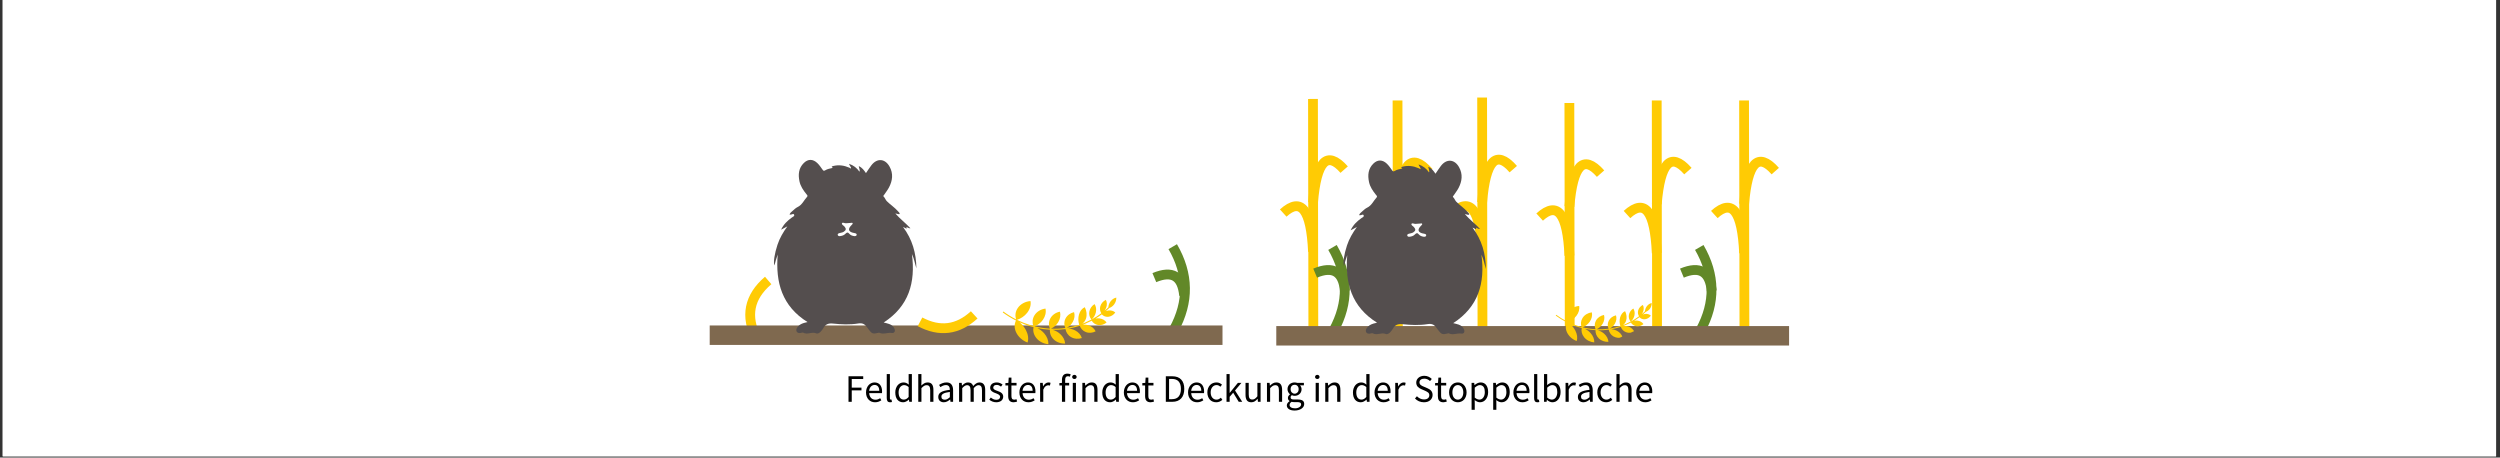 <?xml version="1.0" encoding="UTF-8"?>
<svg xmlns="http://www.w3.org/2000/svg" xmlns:xlink="http://www.w3.org/1999/xlink" width="1366" zoomAndPan="magnify" viewBox="0 0 1024.5 187.5" height="250" preserveAspectRatio="xMidYMid meet" version="1.0">
  <rect x="0" y="0" width="1024.5" height="187.5" fill="#333333" stroke="none"/>
  <defs>
    <g></g>
    <clipPath id="840cf7ff1a">
      <path d="M 1.113 0 L 1022.887 0 L 1022.887 187 L 1.113 187 Z M 1.113 0 " clip-rule="nonzero"></path>
    </clipPath>
    <clipPath id="37d2cfcb6a">
      <path d="M 523.02 133.629 L 733.168 133.629 L 733.168 141.602 L 523.02 141.602 Z M 523.02 133.629 " clip-rule="nonzero"></path>
    </clipPath>
    <clipPath id="f9a9e086cd">
      <path d="M 550.227 65 L 609 65 L 609 137 L 550.227 137 Z M 550.227 65 " clip-rule="nonzero"></path>
    </clipPath>
    <clipPath id="68191d3be1">
      <path d="M 637 124 L 677 124 L 677 141 L 637 141 Z M 637 124 " clip-rule="nonzero"></path>
    </clipPath>
    <clipPath id="f01c4e6d0d">
      <path d="M 671.879 113.324 L 679.98 130.961 L 645.316 146.875 L 637.219 129.242 Z M 671.879 113.324 " clip-rule="nonzero"></path>
    </clipPath>
    <clipPath id="f46271ab34">
      <path d="M 671.879 113.324 L 679.98 130.961 L 645.316 146.875 L 637.219 129.242 Z M 671.879 113.324 " clip-rule="nonzero"></path>
    </clipPath>
    <clipPath id="2c23148506">
      <path d="M 290.836 133.371 L 500.98 133.371 L 500.98 141.344 L 290.836 141.344 Z M 290.836 133.371 " clip-rule="nonzero"></path>
    </clipPath>
    <clipPath id="d30807c874">
      <path d="M 317 65 L 375.723 65 L 375.723 137 L 317 137 Z M 317 65 " clip-rule="nonzero"></path>
    </clipPath>
    <clipPath id="2fd3d13fb4">
      <path d="M 410 121 L 458 121 L 458 142 L 410 142 Z M 410 121 " clip-rule="nonzero"></path>
    </clipPath>
    <clipPath id="68cfa11a5c">
      <path d="M 451.566 109.102 L 461.34 130.387 L 420.594 149.098 L 410.82 127.812 Z M 451.566 109.102 " clip-rule="nonzero"></path>
    </clipPath>
    <clipPath id="e3f91900d5">
      <path d="M 451.566 109.102 L 461.34 130.387 L 420.594 149.098 L 410.82 127.812 Z M 451.566 109.102 " clip-rule="nonzero"></path>
    </clipPath>
  </defs>
  <g clip-path="url(#840cf7ff1a)">
    <path fill="#ffffff" d="M 1.113 0 L 1022.887 0 L 1022.887 187 L 1.113 187 Z M 1.113 0 " fill-opacity="1" fill-rule="nonzero"></path>
    <path fill="#ffffff" d="M 1.113 0 L 1022.887 0 L 1022.887 187 L 1.113 187 Z M 1.113 0 " fill-opacity="1" fill-rule="nonzero"></path>
  </g>
  <path stroke-linecap="butt" transform="matrix(0.001, 0.669, -0.669, 0.001, 540.067, 40.552)" fill="none" stroke-linejoin="miter" d="M -0.002 3.001 C 47.532 3.002 95.066 3.003 142.601 2.997 " stroke="#ffcb04" stroke-width="6" stroke-opacity="1" stroke-miterlimit="4"></path>
  <path stroke-linecap="butt" transform="matrix(0.409, 0.53, -0.53, 0.409, 532.071, 79.903)" fill="none" stroke-linejoin="miter" d="M 3.093 14.093 C 1.894 -0.697 11.84 -0.701 32.931 14.096 " stroke="#ffcb04" stroke-width="6" stroke-opacity="1" stroke-miterlimit="4"></path>
  <path stroke-linecap="butt" transform="matrix(0.46, -0.486, 0.486, 0.46, 529.962, 77.035)" fill="none" stroke-linejoin="miter" d="M 1.87 14.934 C 21.815 -0.978 31.06 -0.976 29.609 14.928 " stroke="#ffcb04" stroke-width="6" stroke-opacity="1" stroke-miterlimit="4"></path>
  <path stroke-linecap="butt" transform="matrix(0.001, 0.669, -0.669, 0.001, 680.933, 41.165)" fill="none" stroke-linejoin="miter" d="M -0.001 2.999 C 47.527 3 95.05 3 142.572 3.001 " stroke="#ffcb04" stroke-width="6" stroke-opacity="1" stroke-miterlimit="4"></path>
  <path stroke-linecap="butt" transform="matrix(0.409, 0.53, -0.53, 0.409, 672.939, 80.504)" fill="none" stroke-linejoin="miter" d="M 3.096 14.089 C 1.902 -0.698 11.841 -0.7 32.925 14.095 " stroke="#ffcb04" stroke-width="6" stroke-opacity="1" stroke-miterlimit="4"></path>
  <path stroke-linecap="butt" transform="matrix(0.46, -0.486, 0.486, 0.46, 670.83, 77.639)" fill="none" stroke-linejoin="miter" d="M 1.872 14.93 C 21.812 -0.98 31.057 -0.979 29.603 14.929 " stroke="#ffcb04" stroke-width="6" stroke-opacity="1" stroke-miterlimit="4"></path>
  <path stroke-linecap="butt" transform="matrix(0.001, 0.669, -0.669, 0.001, 716.727, 41.165)" fill="none" stroke-linejoin="miter" d="M -0.001 3.001 C 47.527 3.002 95.05 2.997 142.572 2.998 " stroke="#ffcb04" stroke-width="6" stroke-opacity="1" stroke-miterlimit="4"></path>
  <path stroke-linecap="butt" transform="matrix(0.409, 0.53, -0.53, 0.409, 708.733, 80.504)" fill="none" stroke-linejoin="miter" d="M 3.094 14.091 C 1.9 -0.696 11.839 -0.698 32.927 14.093 " stroke="#ffcb04" stroke-width="6" stroke-opacity="1" stroke-miterlimit="4"></path>
  <path stroke-linecap="butt" transform="matrix(0.46, -0.486, 0.486, 0.46, 706.625, 77.639)" fill="none" stroke-linejoin="miter" d="M 1.87 14.928 C 21.814 -0.978 31.059 -0.976 29.606 14.932 " stroke="#ffcb04" stroke-width="6" stroke-opacity="1" stroke-miterlimit="4"></path>
  <path stroke-linecap="butt" transform="matrix(0.001, 0.669, -0.669, 0.001, 645.138, 42.205)" fill="none" stroke-linejoin="miter" d="M 0.003 3.002 C 47.525 2.997 95.048 2.998 142.576 2.999 " stroke="#ffcb04" stroke-width="6" stroke-opacity="1" stroke-miterlimit="4"></path>
  <path stroke-linecap="butt" transform="matrix(0.409, 0.53, -0.53, 0.409, 637.144, 81.544)" fill="none" stroke-linejoin="miter" d="M 3.097 14.094 C 1.899 -0.697 11.842 -0.695 32.925 14.092 " stroke="#ffcb04" stroke-width="6" stroke-opacity="1" stroke-miterlimit="4"></path>
  <path stroke-linecap="butt" transform="matrix(0.46, -0.486, 0.486, 0.46, 635.036, 78.68)" fill="none" stroke-linejoin="miter" d="M 1.871 14.927 C 21.811 -0.975 31.056 -0.974 29.606 14.93 " stroke="#ffcb04" stroke-width="6" stroke-opacity="1" stroke-miterlimit="4"></path>
  <path stroke-linecap="butt" transform="matrix(0.001, 0.669, -0.669, 0.001, 609.382, 39.976)" fill="none" stroke-linejoin="miter" d="M 0.001 2.999 C 48.113 3 96.231 3.001 144.349 3.001 " stroke="#ffcb04" stroke-width="6" stroke-opacity="1" stroke-miterlimit="4"></path>
  <path stroke-linecap="butt" transform="matrix(0.406, 0.532, -0.532, 0.406, 601.441, 79.898)" fill="none" stroke-linejoin="miter" d="M 3.126 14.143 C 1.742 -0.714 11.759 -0.715 33.19 14.144 " stroke="#ffcb04" stroke-width="6" stroke-opacity="1" stroke-miterlimit="4"></path>
  <path stroke-linecap="butt" transform="matrix(0.457, -0.488, 0.488, 0.457, 599.211, 76.991)" fill="none" stroke-linejoin="miter" d="M 1.859 14.999 C 22.131 -0.999 31.431 -1.001 29.777 15.002 " stroke="#ffcb04" stroke-width="6" stroke-opacity="1" stroke-miterlimit="4"></path>
  <path stroke-linecap="butt" transform="matrix(0.001, 0.669, -0.669, 0.001, 574.715, 41.162)" fill="none" stroke-linejoin="miter" d="M 0.003 3 C 48.115 3.001 96.233 3.002 144.345 3.003 " stroke="#ffcb04" stroke-width="6" stroke-opacity="1" stroke-miterlimit="4"></path>
  <path stroke-linecap="butt" transform="matrix(0.406, 0.532, -0.532, 0.406, 566.774, 81.084)" fill="none" stroke-linejoin="miter" d="M 3.126 14.146 C 1.742 -0.712 11.76 -0.713 33.186 14.142 " stroke="#ffcb04" stroke-width="6" stroke-opacity="1" stroke-miterlimit="4"></path>
  <path stroke-linecap="butt" transform="matrix(0.457, -0.488, 0.488, 0.457, 564.544, 78.178)" fill="none" stroke-linejoin="miter" d="M 1.857 15 C 22.128 -0.998 31.437 -1 29.779 14.999 " stroke="#ffcb04" stroke-width="6" stroke-opacity="1" stroke-miterlimit="4"></path>
  <path stroke-linecap="butt" transform="matrix(0.009, 0.669, -0.669, 0.009, 552.85, 100.326)" fill="none" stroke-linejoin="miter" d="M 1.474 10.182 C 18.437 0.604 35.397 0.607 52.363 10.178 " stroke="#628828" stroke-width="6" stroke-opacity="1" stroke-miterlimit="4"></path>
  <path stroke-linecap="butt" transform="matrix(0.575, 0.343, -0.343, 0.575, 541.053, 105.25)" fill="none" stroke-linejoin="miter" d="M 2.414 10.178 C 9.488 0.605 16.558 0.606 23.627 10.18 " stroke="#628828" stroke-width="6" stroke-opacity="1" stroke-miterlimit="4"></path>
  <path stroke-linecap="butt" transform="matrix(0.009, 0.669, -0.669, 0.009, 703.154, 100.326)" fill="none" stroke-linejoin="miter" d="M 1.474 10.179 C 18.437 0.608 35.397 0.605 52.363 10.182 " stroke="#628828" stroke-width="6" stroke-opacity="1" stroke-miterlimit="4"></path>
  <path stroke-linecap="butt" transform="matrix(0.575, 0.343, -0.343, 0.575, 691.356, 105.25)" fill="none" stroke-linejoin="miter" d="M 2.411 10.18 C 9.485 0.607 16.555 0.608 23.629 10.179 " stroke="#628828" stroke-width="6" stroke-opacity="1" stroke-miterlimit="4"></path>
  <g clip-path="url(#37d2cfcb6a)">
    <path fill="#7f694f" d="M 523.02 133.629 L 733.176 133.629 L 733.176 141.602 L 523.02 141.602 Z M 523.02 133.629 " fill-opacity="1" fill-rule="nonzero"></path>
  </g>
  <g clip-path="url(#f9a9e086cd)">
    <path fill="#544e4e" d="M 564.316 132.242 C 553.879 125.73 551.145 115.992 552.102 104.574 C 551.855 105.309 551.59 106.039 551.363 106.785 C 551.148 107.496 550.98 108.227 550.766 109.043 C 550.234 107.758 550.805 104.191 551.996 100.574 C 552.902 97.824 554.348 95.391 556.055 93.02 C 555.227 93.461 554.398 93.898 553.473 94.387 C 554.508 92.188 556.082 90.691 557.898 89.395 C 558.297 89.109 559.055 88.863 558.84 88.285 C 558.582 87.578 557.93 88.219 557.453 88.191 C 557.312 88.184 557.176 88.191 556.953 88.191 C 557.164 87.488 557.668 87.133 558.105 86.754 C 558.789 86.164 559.449 85.484 560.246 85.105 C 562.109 84.219 562.824 82.344 564.098 80.957 C 564.566 80.445 564.098 80.133 563.836 79.805 C 562.586 78.23 561.445 76.594 561.02 74.586 C 560.438 71.805 560.637 69.172 562.805 67.047 C 564.539 65.34 566.539 65.379 568.309 67.059 C 569.164 67.867 569.797 68.848 570.48 69.793 C 570.785 70.211 571 70.406 571.555 70.051 C 572.484 69.461 573.598 69.312 574.676 69.055 C 573.844 68.512 574.43 68.379 574.906 68.27 C 577.148 67.738 579.312 68.031 581.402 68.957 C 581.641 69.059 581.863 69.195 582.156 69.352 C 582.203 68.586 581.527 68.215 581.316 67.387 C 583.199 68.02 584.523 69.082 585.605 70.621 C 585.906 69.809 585.363 69.195 585.32 68.328 C 586.723 68.953 587.473 70.051 588.262 71.195 C 589.047 70.059 589.719 68.98 590.488 67.977 C 592.809 64.961 596.078 65.195 597.934 68.535 C 599.523 71.398 599.164 74.273 597.703 77.059 C 597.164 78.086 596.426 79.008 595.789 79.984 C 595.629 80.223 595.227 80.547 595.445 80.742 C 596.062 81.301 596.273 82.156 596.789 82.676 C 598.242 84.141 600.023 85.258 601.387 86.836 C 601.668 87.164 602.102 87.414 602.086 87.977 C 601.504 88.168 601 87.781 600.305 87.75 C 602.207 89.949 604.488 91.629 606.504 93.816 C 605.73 93.883 605.359 93.43 604.824 93.254 C 605.18 94.117 604.793 93.965 604.301 93.676 C 604.047 93.527 603.789 93.387 603.457 93.289 C 607.262 98.312 608.863 104.023 608.93 110.234 C 608.316 108.359 608.055 106.367 607.086 104.352 C 608.66 116.078 605.805 125.762 595.527 132.422 C 596.352 132.637 597.082 132.777 597.773 133.027 C 598.762 133.379 599.57 133.996 599.965 135.012 C 600.371 136.055 599.891 136.867 598.797 136.695 C 597.098 136.434 595.398 137.465 593.727 136.602 C 593.594 136.531 593.359 136.641 593.18 136.684 C 591.105 137.18 590.656 137.012 589.363 135.266 C 589.094 134.902 588.809 134.555 588.547 134.188 C 587.703 132.992 586.641 132.562 585.137 132.809 C 581.66 133.383 578.152 133.207 574.672 132.848 C 572.891 132.664 571.602 133.141 570.77 134.77 C 570.535 135.234 570.16 135.629 569.824 136.031 C 569.309 136.652 568.512 137.141 567.844 136.855 C 566.082 136.105 564.273 137.574 562.547 136.586 C 562.266 136.426 561.75 136.703 561.344 136.73 C 560.766 136.77 560.18 136.734 559.867 136.141 C 559.574 135.582 559.734 135.027 560.043 134.531 C 560.695 133.473 561.723 132.945 562.863 132.598 C 563.289 132.469 563.723 132.387 564.316 132.242 Z M 583.57 97.035 C 583.938 97.02 584.367 96.965 584.453 96.531 C 584.551 96.059 584.137 95.91 583.758 95.812 C 583.43 95.73 583.094 95.688 582.77 95.598 C 581.199 95.152 580.895 94.184 581.934 92.961 C 582.105 92.762 582.305 92.582 582.465 92.379 C 582.621 92.188 582.93 92.012 582.793 91.727 C 582.652 91.43 582.332 91.586 582.082 91.602 C 581.41 91.641 580.734 91.672 580.066 91.746 C 579.492 91.809 578.688 91.199 578.43 91.773 C 578.199 92.281 579.082 92.656 579.461 93.102 C 580.23 93.996 580.156 94.551 579.184 95.211 C 578.629 95.586 577.973 95.582 577.371 95.785 C 577.008 95.906 576.59 96.066 576.691 96.531 C 576.785 96.949 577.211 97.062 577.602 97.023 C 578.441 96.938 579.254 96.688 579.84 96.07 C 580.43 95.449 580.859 95.348 581.445 96.07 C 581.961 96.707 582.746 96.926 583.57 97.035 Z M 583.57 97.035 " fill-opacity="1" fill-rule="nonzero"></path>
  </g>
  <g clip-path="url(#68191d3be1)">
    <g clip-path="url(#f01c4e6d0d)">
      <g clip-path="url(#f46271ab34)">
        <path fill="#ffcb04" d="M 657.387 136.758 C 656.613 136.066 655.734 135.605 654.82 135.352 C 655.496 135.367 656.176 135.355 656.852 135.324 C 657.664 135.281 658.465 135.207 659.262 135.098 C 659.449 136.172 660.07 137.199 661.168 137.848 C 662.293 138.516 663.699 138.613 664.926 138.195 C 664.598 137.113 663.789 136.188 662.68 135.59 C 661.91 135.176 661.102 134.969 660.301 134.938 C 661.633 134.703 662.938 134.375 664.211 133.949 C 664.539 134.883 665.238 135.703 666.289 136.117 C 667.391 136.555 668.656 136.434 669.703 135.867 C 669.266 134.926 668.414 134.199 667.336 133.82 C 666.645 133.582 665.941 133.508 665.27 133.574 C 665.617 133.441 665.961 133.305 666.301 133.16 C 666.996 132.863 667.676 132.539 668.344 132.188 C 668.797 132.93 669.531 133.504 670.504 133.676 C 671.551 133.859 672.656 133.512 673.496 132.805 C 672.957 132.031 672.086 131.531 671.062 131.395 C 670.586 131.332 670.117 131.352 669.672 131.441 C 670.418 130.992 671.141 130.508 671.84 129.988 C 672.379 130.566 673.148 130.918 674.051 130.84 C 675.004 130.758 675.906 130.191 676.516 129.355 C 675.902 128.781 675.043 128.531 674.117 128.652 C 673.812 128.691 673.52 128.77 673.242 128.875 C 673.66 128.52 674.07 128.152 674.469 127.77 C 675.07 127.57 675.648 127.156 676.102 126.555 C 676.645 125.832 676.898 124.977 676.863 124.188 C 676.141 124.324 675.414 124.773 674.871 125.5 C 674.395 126.133 674.145 126.863 674.109 127.562 C 673.672 127.977 673.227 128.371 672.77 128.754 C 673.035 128.398 673.25 128 673.398 127.555 C 673.703 126.637 673.648 125.711 673.238 124.969 C 672.328 125.418 671.605 126.215 671.332 127.168 C 671.066 128.074 671.242 128.938 671.68 129.609 C 670.625 130.398 669.516 131.105 668.355 131.73 C 669.051 131.117 669.57 130.277 669.789 129.277 C 670.012 128.238 669.855 127.223 669.336 126.438 C 668.402 127.012 667.711 127.961 667.52 129.039 C 667.328 130.109 667.652 131.078 668.25 131.785 C 667.566 132.152 666.859 132.488 666.141 132.793 C 665.789 132.945 665.434 133.086 665.074 133.223 C 665.633 132.84 666.09 132.262 666.355 131.477 C 666.766 130.25 666.594 128.77 665.961 127.512 C 665.004 127.93 664.289 128.844 663.938 130.043 C 663.598 131.223 663.656 132.457 664.012 133.594 C 662.609 134.059 661.172 134.402 659.707 134.633 C 660.562 134.184 661.297 133.496 661.809 132.578 C 662.406 131.504 662.566 130.305 662.234 129.223 C 660.961 129.504 659.836 130.312 659.262 131.457 C 658.711 132.555 658.762 133.719 659.188 134.707 C 658.402 134.816 657.609 134.891 656.812 134.93 C 655.957 134.973 655.105 134.977 654.25 134.941 C 655.262 134.473 656.145 133.715 656.766 132.68 C 657.445 131.531 657.656 130.242 657.328 129.062 C 655.926 129.328 654.66 130.18 654.004 131.41 C 653.379 132.586 653.406 133.848 653.852 134.922 C 652.086 134.824 650.328 134.559 648.59 134.129 C 649.723 133.672 650.734 132.91 651.477 131.836 C 652.293 130.648 652.617 129.281 652.332 127.992 C 650.77 128.184 649.316 129.031 648.52 130.324 C 647.77 131.527 647.715 132.852 648.113 134.008 C 647.766 133.918 647.414 133.82 647.066 133.715 C 645.496 133.234 643.965 132.629 642.48 131.895 C 643.844 131.43 645.07 130.629 645.992 129.453 C 646.953 128.215 647.387 126.773 647.145 125.387 C 645.398 125.512 643.727 126.371 642.773 127.738 C 641.863 129.027 641.754 130.477 642.164 131.734 C 640.637 130.957 639.156 130.047 637.738 129.004 L 637.535 129.32 C 639 130.398 640.531 131.336 642.113 132.137 C 641.539 133.25 641.453 134.695 642.16 136.207 C 642.906 137.816 644.426 139.133 646.121 139.75 C 646.551 138.457 646.328 136.922 645.555 135.434 C 644.996 134.375 644.242 133.473 643.363 132.73 C 644.547 133.262 645.754 133.715 646.984 134.09 C 647.383 134.215 647.785 134.324 648.188 134.43 C 647.941 135.625 648.195 136.98 649.156 138.176 C 650.156 139.43 651.738 140.207 653.324 140.324 C 653.402 139.027 652.863 137.68 651.859 136.535 C 651.176 135.754 650.363 135.156 649.492 134.734 C 650.934 135.039 652.387 135.234 653.848 135.316 C 653.777 136.461 654.168 137.684 655.172 138.66 C 656.211 139.676 657.707 140.18 659.141 140.082 C 659.059 138.871 658.422 137.688 657.387 136.758 Z M 657.387 136.758 " fill-opacity="1" fill-rule="nonzero"></path>
      </g>
    </g>
  </g>
  <path stroke-linecap="butt" transform="matrix(0.009, 0.669, -0.669, 0.009, 487.38, 100.004)" fill="none" stroke-linejoin="miter" d="M 1.477 10.179 C 18.434 0.607 35.399 0.604 52.36 10.181 " stroke="#628828" stroke-width="6" stroke-opacity="1" stroke-miterlimit="4"></path>
  <path stroke-linecap="butt" transform="matrix(0.13, -0.657, 0.657, 0.13, 303.144, 138.736)" fill="none" stroke-linejoin="miter" d="M 1.859 10.183 C 13.987 0.607 26.107 0.606 38.236 10.177 " stroke="#ffcb04" stroke-width="6" stroke-opacity="1" stroke-miterlimit="4"></path>
  <g clip-path="url(#2c23148506)">
    <path fill="#7f694f" d="M 290.836 133.371 L 500.988 133.371 L 500.988 141.344 L 290.836 141.344 Z M 290.836 133.371 " fill-opacity="1" fill-rule="nonzero"></path>
  </g>
  <g clip-path="url(#d30807c874)">
    <path fill="#544e4e" d="M 330.922 131.984 C 320.488 125.477 317.75 115.734 318.711 104.316 C 318.461 105.055 318.195 105.781 317.973 106.527 C 317.758 107.242 317.59 107.969 317.375 108.785 C 316.84 107.5 317.414 103.934 318.605 100.316 C 319.512 97.566 320.957 95.133 322.664 92.762 C 321.836 93.203 321.008 93.645 320.082 94.133 C 321.113 91.93 322.691 90.434 324.508 89.137 C 324.906 88.852 325.664 88.609 325.449 88.031 C 325.191 87.324 324.539 87.961 324.062 87.934 C 323.922 87.93 323.781 87.934 323.562 87.934 C 323.77 87.23 324.273 86.875 324.715 86.5 C 325.398 85.91 326.059 85.227 326.852 84.848 C 328.715 83.965 329.434 82.086 330.707 80.699 C 331.176 80.188 330.703 79.875 330.445 79.547 C 329.195 77.977 328.051 76.336 327.629 74.328 C 327.043 71.547 327.246 68.914 329.414 66.789 C 331.148 65.082 333.145 65.125 334.914 66.801 C 335.77 67.609 336.406 68.59 337.09 69.535 C 337.395 69.957 337.609 70.148 338.164 69.797 C 339.094 69.207 340.207 69.055 341.281 68.797 C 340.453 68.254 341.035 68.121 341.512 68.012 C 343.758 67.48 345.922 67.777 348.012 68.699 C 348.246 68.805 348.473 68.938 348.762 69.094 C 348.809 68.328 348.133 67.957 347.926 67.129 C 349.805 67.762 351.133 68.824 352.211 70.363 C 352.516 69.555 351.973 68.938 351.93 68.07 C 353.332 68.695 354.082 69.797 354.871 70.938 C 355.656 69.801 356.328 68.723 357.098 67.723 C 359.418 64.707 362.688 64.938 364.543 68.277 C 366.133 71.141 365.773 74.016 364.312 76.801 C 363.773 77.832 363.035 78.754 362.395 79.727 C 362.238 79.969 361.836 80.289 362.051 80.484 C 362.668 81.047 362.883 81.902 363.398 82.422 C 364.852 83.883 366.633 85.004 367.996 86.578 C 368.277 86.906 368.711 87.156 368.695 87.719 C 368.109 87.91 367.605 87.527 366.91 87.492 C 368.816 89.691 371.098 91.375 373.113 93.559 C 372.34 93.625 371.969 93.172 371.434 92.996 C 371.789 93.859 371.398 93.707 370.91 93.418 C 370.656 93.27 370.398 93.129 370.066 93.035 C 373.867 98.059 375.473 103.77 375.539 109.977 C 374.926 108.102 374.664 106.109 373.695 104.098 C 375.266 115.82 372.41 125.504 362.137 132.164 C 362.961 132.379 363.691 132.52 364.383 132.77 C 365.371 133.125 366.18 133.738 366.574 134.754 C 366.98 135.797 366.5 136.613 365.406 136.441 C 363.707 136.176 362.004 137.207 360.332 136.344 C 360.203 136.273 359.969 136.383 359.789 136.426 C 357.711 136.922 357.262 136.758 355.973 135.012 C 355.703 134.645 355.414 134.297 355.152 133.93 C 354.312 132.734 353.25 132.305 351.746 132.551 C 348.27 133.125 344.762 132.949 341.277 132.59 C 339.5 132.406 338.207 132.883 337.379 134.512 C 337.141 134.977 336.77 135.371 336.434 135.777 C 335.914 136.398 335.117 136.887 334.453 136.602 C 332.691 135.848 330.883 137.316 329.156 136.328 C 328.875 136.168 328.359 136.445 327.949 136.473 C 327.371 136.516 326.789 136.477 326.477 135.883 C 326.184 135.328 326.344 134.77 326.652 134.273 C 327.301 133.215 328.332 132.688 329.473 132.34 C 329.895 132.215 330.332 132.129 330.922 131.984 Z M 350.176 96.777 C 350.547 96.762 350.973 96.707 351.062 96.273 C 351.156 95.805 350.742 95.652 350.367 95.559 C 350.039 95.473 349.703 95.43 349.379 95.34 C 347.809 94.898 347.504 93.93 348.543 92.703 C 348.715 92.504 348.91 92.328 349.074 92.125 C 349.23 91.93 349.539 91.754 349.402 91.469 C 349.258 91.172 348.938 91.328 348.691 91.344 C 348.016 91.383 347.344 91.414 346.676 91.488 C 346.102 91.551 345.297 90.945 345.039 91.516 C 344.809 92.027 345.691 92.402 346.07 92.844 C 346.84 93.742 346.766 94.293 345.793 94.953 C 345.238 95.332 344.582 95.328 343.98 95.527 C 343.613 95.648 343.195 95.809 343.301 96.273 C 343.395 96.691 343.816 96.805 344.211 96.766 C 345.051 96.68 345.863 96.43 346.445 95.812 C 347.035 95.191 347.465 95.09 348.055 95.812 C 348.57 96.449 349.355 96.668 350.176 96.777 Z M 350.176 96.777 " fill-opacity="1" fill-rule="nonzero"></path>
  </g>
  <path stroke-linecap="butt" transform="matrix(-0.664, 0.085, -0.085, -0.664, 401.131, 134.804)" fill="none" stroke-linejoin="miter" d="M 1.731 8.903 C 12.877 1.029 24.024 1.031 35.166 8.901 " stroke="#ffcb04" stroke-width="6" stroke-opacity="1" stroke-miterlimit="4"></path>
  <path stroke-linecap="butt" transform="matrix(0.575, 0.343, -0.343, 0.575, 475.153, 107.093)" fill="none" stroke-linejoin="miter" d="M 2.412 10.18 C 9.485 0.607 16.556 0.608 23.63 10.179 " stroke="#628828" stroke-width="6" stroke-opacity="1" stroke-miterlimit="4"></path>
  <g clip-path="url(#2fd3d13fb4)">
    <g clip-path="url(#68cfa11a5c)">
      <g clip-path="url(#e3f91900d5)">
        <path fill="#ffcb04" d="M 434.418 136.832 C 433.504 136.012 432.461 135.465 431.379 135.164 C 432.18 135.184 432.98 135.172 433.785 135.133 C 434.742 135.082 435.695 134.996 436.637 134.867 C 436.859 136.133 437.59 137.352 438.887 138.117 C 440.219 138.906 441.883 139.027 443.336 138.531 C 442.949 137.25 441.988 136.152 440.68 135.445 C 439.766 134.957 438.809 134.711 437.867 134.676 C 439.438 134.398 440.98 134.008 442.492 133.508 C 442.879 134.609 443.703 135.582 444.949 136.07 C 446.25 136.586 447.75 136.445 448.988 135.777 C 448.469 134.664 447.461 133.801 446.188 133.355 C 445.367 133.07 444.539 132.984 443.742 133.062 C 444.152 132.906 444.559 132.746 444.961 132.574 C 445.785 132.223 446.59 131.84 447.379 131.422 C 447.914 132.301 448.785 132.98 449.938 133.184 C 451.176 133.402 452.48 132.992 453.477 132.152 C 452.84 131.238 451.805 130.645 450.598 130.484 C 450.031 130.41 449.477 130.434 448.949 130.539 C 449.832 130.008 450.688 129.434 451.516 128.82 C 452.156 129.504 453.066 129.922 454.133 129.828 C 455.258 129.73 456.324 129.059 457.051 128.07 C 456.324 127.395 455.309 127.098 454.211 127.238 C 453.852 127.289 453.504 127.379 453.172 127.504 C 453.668 127.086 454.152 126.648 454.625 126.195 C 455.336 125.961 456.023 125.473 456.559 124.758 C 457.199 123.902 457.5 122.891 457.461 121.957 C 456.602 122.121 455.742 122.652 455.102 123.508 C 454.539 124.258 454.242 125.125 454.199 125.953 C 453.684 126.441 453.156 126.91 452.613 127.359 C 452.93 126.941 453.188 126.465 453.359 125.941 C 453.723 124.855 453.656 123.758 453.172 122.879 C 452.094 123.41 451.238 124.359 450.914 125.484 C 450.602 126.559 450.809 127.578 451.328 128.375 C 450.078 129.305 448.766 130.145 447.395 130.883 C 448.215 130.156 448.832 129.16 449.09 127.98 C 449.355 126.75 449.168 125.547 448.551 124.617 C 447.449 125.297 446.629 126.422 446.406 127.699 C 446.18 128.965 446.562 130.109 447.27 130.949 C 446.457 131.379 445.625 131.777 444.773 132.141 C 444.355 132.316 443.938 132.484 443.512 132.645 C 444.172 132.195 444.715 131.508 445.027 130.582 C 445.516 129.133 445.309 127.379 444.559 125.891 C 443.43 126.383 442.582 127.465 442.164 128.887 C 441.766 130.281 441.832 131.742 442.258 133.09 C 440.598 133.633 438.895 134.043 437.164 134.316 C 438.172 133.785 439.043 132.969 439.648 131.883 C 440.355 130.613 440.547 129.191 440.152 127.914 C 438.645 128.246 437.312 129.207 436.637 130.559 C 435.984 131.855 436.043 133.234 436.547 134.406 C 435.621 134.531 434.68 134.621 433.734 134.668 C 432.727 134.719 431.715 134.723 430.707 134.68 C 431.902 134.125 432.949 133.23 433.68 132.004 C 434.484 130.648 434.738 129.121 434.348 127.727 C 432.688 128.039 431.191 129.047 430.414 130.504 C 429.672 131.891 429.707 133.383 430.234 134.656 C 428.145 134.543 426.062 134.227 424.008 133.723 C 425.352 133.18 426.543 132.277 427.422 131.008 C 428.391 129.598 428.77 127.98 428.438 126.461 C 426.586 126.684 424.867 127.688 423.922 129.219 C 423.039 130.641 422.977 132.211 423.445 133.578 C 423.031 133.469 422.621 133.352 422.207 133.227 C 420.352 132.664 418.539 131.945 416.777 131.074 C 418.395 130.527 419.844 129.578 420.934 128.188 C 422.074 126.723 422.586 125.02 422.301 123.375 C 420.23 123.523 418.258 124.539 417.125 126.16 C 416.051 127.684 415.918 129.395 416.406 130.887 C 414.598 129.969 412.848 128.887 411.168 127.652 L 410.93 128.031 C 412.664 129.305 414.473 130.418 416.344 131.359 C 415.668 132.68 415.566 134.387 416.402 136.18 C 417.285 138.082 419.082 139.637 421.086 140.371 C 421.598 138.84 421.332 137.023 420.418 135.266 C 419.758 134.012 418.867 132.941 417.824 132.066 C 419.223 132.695 420.652 133.23 422.109 133.676 C 422.582 133.82 423.055 133.953 423.531 134.074 C 423.242 135.488 423.539 137.094 424.68 138.508 C 425.859 139.988 427.734 140.91 429.613 141.047 C 429.703 139.516 429.066 137.922 427.879 136.562 C 427.066 135.641 426.109 134.934 425.074 134.438 C 426.781 134.797 428.504 135.027 430.227 135.121 C 430.145 136.477 430.609 137.926 431.793 139.078 C 433.023 140.281 434.793 140.875 436.488 140.766 C 436.395 139.328 435.641 137.93 434.418 136.832 Z M 434.418 136.832 " fill-opacity="1" fill-rule="nonzero"></path>
      </g>
    </g>
  </g>
  <g fill="#000000" fill-opacity="1">
    <g transform="translate(346.279, 164.661)">
      <g>
        <path d="M 1.438 0 L 1.438 -10.469 L 7.469 -10.469 L 7.469 -9.344 L 2.766 -9.344 L 2.766 -5.812 L 6.75 -5.812 L 6.75 -4.688 L 2.766 -4.688 L 2.766 0 Z M 1.438 0 "></path>
      </g>
    </g>
  </g>
  <g fill="#000000" fill-opacity="1">
    <g transform="translate(354.16, 164.661)">
      <g>
        <path d="M 4.453 0.188 C 3.93 0.188 3.441 0.098 2.984 -0.078 C 2.535 -0.266 2.145 -0.531 1.812 -0.875 C 1.477 -1.227 1.211 -1.656 1.016 -2.156 C 0.828 -2.656 0.734 -3.223 0.734 -3.859 C 0.734 -4.492 0.832 -5.062 1.031 -5.562 C 1.227 -6.07 1.488 -6.504 1.812 -6.859 C 2.133 -7.211 2.504 -7.477 2.922 -7.656 C 3.336 -7.844 3.77 -7.938 4.219 -7.938 C 4.707 -7.938 5.145 -7.852 5.531 -7.688 C 5.914 -7.52 6.238 -7.273 6.5 -6.953 C 6.758 -6.641 6.957 -6.258 7.094 -5.812 C 7.238 -5.363 7.312 -4.863 7.312 -4.312 C 7.312 -4.164 7.305 -4.023 7.297 -3.891 C 7.297 -3.766 7.285 -3.656 7.266 -3.562 L 2.031 -3.562 C 2.082 -2.727 2.336 -2.066 2.797 -1.578 C 3.266 -1.098 3.867 -0.859 4.609 -0.859 C 4.984 -0.859 5.328 -0.914 5.641 -1.031 C 5.953 -1.145 6.254 -1.289 6.547 -1.469 L 7 -0.609 C 6.664 -0.391 6.289 -0.203 5.875 -0.047 C 5.457 0.109 4.984 0.188 4.453 0.188 Z M 2.016 -4.5 L 6.156 -4.5 C 6.156 -5.281 5.988 -5.875 5.656 -6.281 C 5.32 -6.695 4.852 -6.906 4.25 -6.906 C 3.969 -6.906 3.703 -6.852 3.453 -6.75 C 3.203 -6.645 2.973 -6.488 2.766 -6.281 C 2.566 -6.07 2.398 -5.816 2.266 -5.516 C 2.141 -5.223 2.055 -4.883 2.016 -4.5 Z M 2.016 -4.5 "></path>
      </g>
    </g>
  </g>
  <g fill="#000000" fill-opacity="1">
    <g transform="translate(362.073, 164.661)">
      <g>
        <path d="M 2.703 0.188 C 2.203 0.188 1.844 0.039 1.625 -0.25 C 1.414 -0.551 1.312 -0.988 1.312 -1.562 L 1.312 -11.359 L 2.609 -11.359 L 2.609 -1.469 C 2.609 -1.258 2.645 -1.109 2.719 -1.016 C 2.801 -0.93 2.891 -0.891 2.984 -0.891 C 3.023 -0.891 3.062 -0.891 3.094 -0.891 C 3.133 -0.891 3.191 -0.898 3.266 -0.922 L 3.453 0.062 C 3.359 0.102 3.254 0.133 3.141 0.156 C 3.023 0.176 2.879 0.188 2.703 0.188 Z M 2.703 0.188 "></path>
      </g>
    </g>
  </g>
  <g fill="#000000" fill-opacity="1">
    <g transform="translate(366.141, 164.661)">
      <g>
        <path d="M 3.953 0.188 C 2.973 0.188 2.191 -0.16 1.609 -0.859 C 1.035 -1.566 0.75 -2.566 0.75 -3.859 C 0.75 -4.484 0.844 -5.047 1.031 -5.547 C 1.219 -6.055 1.461 -6.488 1.766 -6.844 C 2.078 -7.195 2.438 -7.469 2.844 -7.656 C 3.25 -7.844 3.672 -7.938 4.109 -7.938 C 4.555 -7.938 4.945 -7.859 5.281 -7.703 C 5.613 -7.547 5.945 -7.328 6.281 -7.047 L 6.219 -8.375 L 6.219 -11.359 L 7.547 -11.359 L 7.547 0 L 6.469 0 L 6.344 -0.906 L 6.297 -0.906 C 5.992 -0.613 5.641 -0.359 5.234 -0.141 C 4.836 0.078 4.41 0.188 3.953 0.188 Z M 4.25 -0.906 C 4.602 -0.906 4.941 -0.992 5.266 -1.172 C 5.586 -1.348 5.906 -1.617 6.219 -1.984 L 6.219 -6.031 C 5.895 -6.332 5.578 -6.539 5.266 -6.656 C 4.961 -6.781 4.656 -6.844 4.344 -6.844 C 4.031 -6.844 3.738 -6.77 3.469 -6.625 C 3.195 -6.477 2.957 -6.273 2.75 -6.016 C 2.551 -5.754 2.395 -5.441 2.281 -5.078 C 2.164 -4.723 2.109 -4.32 2.109 -3.875 C 2.109 -2.938 2.289 -2.207 2.656 -1.688 C 3.031 -1.164 3.562 -0.906 4.25 -0.906 Z M 4.25 -0.906 "></path>
      </g>
    </g>
  </g>
  <g fill="#000000" fill-opacity="1">
    <g transform="translate(374.995, 164.661)">
      <g>
        <path d="M 1.312 0 L 1.312 -11.359 L 2.609 -11.359 L 2.609 -8.266 L 2.562 -6.672 C 2.938 -7.016 3.328 -7.312 3.734 -7.562 C 4.141 -7.812 4.613 -7.938 5.156 -7.938 C 5.969 -7.938 6.562 -7.68 6.938 -7.172 C 7.32 -6.66 7.516 -5.906 7.516 -4.906 L 7.516 0 L 6.203 0 L 6.203 -4.734 C 6.203 -5.473 6.082 -6.004 5.844 -6.328 C 5.613 -6.648 5.242 -6.812 4.734 -6.812 C 4.328 -6.812 3.969 -6.707 3.656 -6.5 C 3.352 -6.301 3.004 -6.004 2.609 -5.609 L 2.609 0 Z M 1.312 0 "></path>
      </g>
    </g>
  </g>
  <g fill="#000000" fill-opacity="1">
    <g transform="translate(383.674, 164.661)">
      <g>
        <path d="M 3.094 0.188 C 2.445 0.188 1.906 0 1.469 -0.375 C 1.039 -0.758 0.828 -1.305 0.828 -2.016 C 0.828 -2.859 1.203 -3.504 1.953 -3.953 C 2.711 -4.41 3.922 -4.727 5.578 -4.906 C 5.578 -5.156 5.551 -5.395 5.5 -5.625 C 5.457 -5.863 5.379 -6.07 5.266 -6.25 C 5.148 -6.438 4.988 -6.582 4.781 -6.688 C 4.57 -6.801 4.305 -6.859 3.984 -6.859 C 3.535 -6.859 3.113 -6.77 2.719 -6.594 C 2.332 -6.426 1.984 -6.238 1.672 -6.031 L 1.172 -6.938 C 1.523 -7.176 1.961 -7.398 2.484 -7.609 C 3.004 -7.828 3.582 -7.938 4.219 -7.938 C 5.156 -7.938 5.836 -7.645 6.266 -7.062 C 6.691 -6.488 6.906 -5.719 6.906 -4.75 L 6.906 0 L 5.828 0 L 5.719 -0.922 L 5.656 -0.922 C 5.289 -0.617 4.895 -0.359 4.469 -0.141 C 4.039 0.078 3.582 0.188 3.094 0.188 Z M 3.484 -0.859 C 3.848 -0.859 4.195 -0.945 4.531 -1.125 C 4.863 -1.301 5.211 -1.555 5.578 -1.891 L 5.578 -4.047 C 4.93 -3.961 4.383 -3.863 3.938 -3.75 C 3.5 -3.633 3.145 -3.492 2.875 -3.328 C 2.602 -3.172 2.406 -2.988 2.281 -2.781 C 2.164 -2.57 2.109 -2.348 2.109 -2.109 C 2.109 -1.66 2.238 -1.336 2.5 -1.141 C 2.77 -0.953 3.098 -0.859 3.484 -0.859 Z M 3.484 -0.859 "></path>
      </g>
    </g>
  </g>
  <g fill="#000000" fill-opacity="1">
    <g transform="translate(391.715, 164.661)">
      <g>
        <path d="M 1.312 0 L 1.312 -7.75 L 2.391 -7.75 L 2.5 -6.641 L 2.547 -6.641 C 2.891 -7.004 3.258 -7.312 3.656 -7.562 C 4.062 -7.812 4.5 -7.938 4.969 -7.938 C 5.562 -7.938 6.023 -7.805 6.359 -7.547 C 6.691 -7.285 6.938 -6.926 7.094 -6.469 C 7.5 -6.906 7.906 -7.258 8.312 -7.531 C 8.727 -7.801 9.176 -7.938 9.656 -7.938 C 10.445 -7.938 11.035 -7.68 11.422 -7.172 C 11.816 -6.66 12.016 -5.906 12.016 -4.906 L 12.016 0 L 10.703 0 L 10.703 -4.734 C 10.703 -5.473 10.582 -6.004 10.344 -6.328 C 10.113 -6.648 9.754 -6.812 9.266 -6.812 C 8.68 -6.812 8.035 -6.41 7.328 -5.609 L 7.328 0 L 6.016 0 L 6.016 -4.734 C 6.016 -5.473 5.895 -6.004 5.656 -6.328 C 5.426 -6.648 5.062 -6.812 4.562 -6.812 C 3.977 -6.812 3.328 -6.41 2.609 -5.609 L 2.609 0 Z M 1.312 0 "></path>
      </g>
    </g>
  </g>
  <g fill="#000000" fill-opacity="1">
    <g transform="translate(404.94, 164.661)">
      <g>
        <path d="M 3.328 0.188 C 2.773 0.188 2.25 0.086 1.75 -0.109 C 1.25 -0.316 0.816 -0.57 0.453 -0.875 L 1.094 -1.75 C 1.438 -1.477 1.785 -1.254 2.141 -1.078 C 2.504 -0.91 2.914 -0.828 3.375 -0.828 C 3.883 -0.828 4.266 -0.941 4.516 -1.172 C 4.773 -1.41 4.906 -1.703 4.906 -2.047 C 4.906 -2.242 4.852 -2.414 4.75 -2.562 C 4.645 -2.719 4.508 -2.848 4.344 -2.953 C 4.176 -3.066 3.988 -3.164 3.781 -3.25 C 3.57 -3.332 3.359 -3.422 3.141 -3.516 C 2.867 -3.609 2.594 -3.711 2.312 -3.828 C 2.031 -3.953 1.781 -4.102 1.562 -4.281 C 1.352 -4.457 1.176 -4.66 1.031 -4.891 C 0.895 -5.129 0.828 -5.414 0.828 -5.75 C 0.828 -6.051 0.891 -6.336 1.016 -6.609 C 1.141 -6.879 1.312 -7.113 1.531 -7.312 C 1.758 -7.508 2.039 -7.66 2.375 -7.766 C 2.707 -7.879 3.082 -7.938 3.5 -7.938 C 3.988 -7.938 4.438 -7.852 4.844 -7.688 C 5.25 -7.52 5.602 -7.312 5.906 -7.062 L 5.281 -6.234 C 5.008 -6.441 4.727 -6.609 4.438 -6.734 C 4.156 -6.859 3.848 -6.922 3.516 -6.922 C 3.023 -6.922 2.664 -6.805 2.438 -6.578 C 2.207 -6.359 2.094 -6.102 2.094 -5.812 C 2.094 -5.625 2.141 -5.461 2.234 -5.328 C 2.328 -5.203 2.453 -5.086 2.609 -4.984 C 2.773 -4.879 2.961 -4.785 3.172 -4.703 C 3.379 -4.629 3.594 -4.551 3.812 -4.469 C 4.094 -4.363 4.375 -4.25 4.656 -4.125 C 4.938 -4.008 5.188 -3.863 5.406 -3.688 C 5.633 -3.52 5.816 -3.305 5.953 -3.047 C 6.098 -2.797 6.172 -2.488 6.172 -2.125 C 6.172 -1.801 6.109 -1.5 5.984 -1.219 C 5.867 -0.945 5.691 -0.703 5.453 -0.484 C 5.211 -0.273 4.91 -0.113 4.547 0 C 4.191 0.125 3.785 0.188 3.328 0.188 Z M 3.328 0.188 "></path>
      </g>
    </g>
  </g>
  <g fill="#000000" fill-opacity="1">
    <g transform="translate(411.625, 164.661)">
      <g>
        <path d="M 3.75 0.188 C 3.332 0.188 2.984 0.125 2.703 0 C 2.422 -0.125 2.191 -0.297 2.016 -0.516 C 1.836 -0.742 1.711 -1.016 1.641 -1.328 C 1.566 -1.648 1.531 -2.004 1.531 -2.391 L 1.531 -6.688 L 0.391 -6.688 L 0.391 -7.672 L 1.594 -7.75 L 1.75 -9.922 L 2.859 -9.922 L 2.859 -7.75 L 4.953 -7.75 L 4.953 -6.688 L 2.859 -6.688 L 2.859 -2.375 C 2.859 -1.895 2.941 -1.523 3.109 -1.266 C 3.285 -1.004 3.598 -0.875 4.047 -0.875 C 4.191 -0.875 4.344 -0.895 4.5 -0.938 C 4.656 -0.977 4.797 -1.023 4.922 -1.078 L 5.188 -0.094 C 4.969 -0.02 4.734 0.039 4.484 0.094 C 4.234 0.156 3.988 0.188 3.75 0.188 Z M 3.75 0.188 "></path>
      </g>
    </g>
  </g>
  <g fill="#000000" fill-opacity="1">
    <g transform="translate(417.017, 164.661)">
      <g>
        <path d="M 4.453 0.188 C 3.93 0.188 3.441 0.098 2.984 -0.078 C 2.535 -0.266 2.145 -0.531 1.812 -0.875 C 1.477 -1.227 1.211 -1.656 1.016 -2.156 C 0.828 -2.656 0.734 -3.223 0.734 -3.859 C 0.734 -4.492 0.832 -5.062 1.031 -5.562 C 1.227 -6.07 1.488 -6.504 1.812 -6.859 C 2.133 -7.211 2.504 -7.477 2.922 -7.656 C 3.336 -7.844 3.77 -7.938 4.219 -7.938 C 4.707 -7.938 5.145 -7.852 5.531 -7.688 C 5.914 -7.52 6.238 -7.273 6.5 -6.953 C 6.758 -6.641 6.957 -6.258 7.094 -5.812 C 7.238 -5.363 7.312 -4.863 7.312 -4.312 C 7.312 -4.164 7.305 -4.023 7.297 -3.891 C 7.297 -3.766 7.285 -3.656 7.266 -3.562 L 2.031 -3.562 C 2.082 -2.727 2.336 -2.066 2.797 -1.578 C 3.266 -1.098 3.867 -0.859 4.609 -0.859 C 4.984 -0.859 5.328 -0.914 5.641 -1.031 C 5.953 -1.145 6.254 -1.289 6.547 -1.469 L 7 -0.609 C 6.664 -0.391 6.289 -0.203 5.875 -0.047 C 5.457 0.109 4.984 0.188 4.453 0.188 Z M 2.016 -4.5 L 6.156 -4.5 C 6.156 -5.281 5.988 -5.875 5.656 -6.281 C 5.32 -6.695 4.852 -6.906 4.25 -6.906 C 3.969 -6.906 3.703 -6.852 3.453 -6.75 C 3.203 -6.645 2.973 -6.488 2.766 -6.281 C 2.566 -6.07 2.398 -5.816 2.266 -5.516 C 2.141 -5.223 2.055 -4.883 2.016 -4.5 Z M 2.016 -4.5 "></path>
      </g>
    </g>
  </g>
  <g fill="#000000" fill-opacity="1">
    <g transform="translate(424.93, 164.661)">
      <g>
        <path d="M 1.312 0 L 1.312 -7.75 L 2.391 -7.75 L 2.5 -6.344 L 2.547 -6.344 C 2.816 -6.832 3.141 -7.219 3.516 -7.5 C 3.891 -7.789 4.301 -7.938 4.75 -7.938 C 5.062 -7.938 5.336 -7.883 5.578 -7.781 L 5.328 -6.641 C 5.203 -6.68 5.082 -6.711 4.969 -6.734 C 4.863 -6.754 4.734 -6.766 4.578 -6.766 C 4.242 -6.766 3.898 -6.629 3.547 -6.359 C 3.191 -6.098 2.879 -5.641 2.609 -4.984 L 2.609 0 Z M 1.312 0 "></path>
      </g>
    </g>
  </g>
  <g fill="#000000" fill-opacity="1">
    <g transform="translate(430.466, 164.661)">
      <g></g>
    </g>
  </g>
  <g fill="#000000" fill-opacity="1">
    <g transform="translate(433.657, 164.661)">
      <g>
        <path d="M 1.531 0 L 1.531 -6.688 L 0.484 -6.688 L 0.484 -7.672 L 1.531 -7.75 L 1.531 -8.984 C 1.531 -9.773 1.711 -10.398 2.078 -10.859 C 2.441 -11.316 3.016 -11.547 3.797 -11.547 C 4.035 -11.547 4.266 -11.52 4.484 -11.469 C 4.703 -11.426 4.906 -11.367 5.094 -11.297 L 4.797 -10.297 C 4.516 -10.422 4.223 -10.484 3.922 -10.484 C 3.203 -10.484 2.844 -9.984 2.844 -8.984 L 2.844 -7.75 L 4.484 -7.75 L 4.484 -6.688 L 2.844 -6.688 L 2.844 0 Z M 1.531 0 "></path>
      </g>
    </g>
  </g>
  <g fill="#000000" fill-opacity="1">
    <g transform="translate(438.315, 164.661)">
      <g>
        <path d="M 1.312 0 L 1.312 -7.75 L 2.609 -7.75 L 2.609 0 Z M 1.984 -9.344 C 1.723 -9.344 1.504 -9.422 1.328 -9.578 C 1.148 -9.742 1.062 -9.945 1.062 -10.188 C 1.062 -10.445 1.148 -10.656 1.328 -10.812 C 1.504 -10.969 1.723 -11.047 1.984 -11.047 C 2.234 -11.047 2.445 -10.969 2.625 -10.812 C 2.801 -10.656 2.891 -10.445 2.891 -10.188 C 2.891 -9.945 2.801 -9.742 2.625 -9.578 C 2.445 -9.422 2.234 -9.344 1.984 -9.344 Z M 1.984 -9.344 "></path>
      </g>
    </g>
  </g>
  <g fill="#000000" fill-opacity="1">
    <g transform="translate(442.24, 164.661)">
      <g>
        <path d="M 1.312 0 L 1.312 -7.75 L 2.391 -7.75 L 2.5 -6.641 L 2.547 -6.641 C 2.922 -7.004 3.312 -7.312 3.719 -7.562 C 4.133 -7.812 4.613 -7.938 5.156 -7.938 C 5.969 -7.938 6.562 -7.68 6.938 -7.172 C 7.32 -6.66 7.516 -5.906 7.516 -4.906 L 7.516 0 L 6.203 0 L 6.203 -4.734 C 6.203 -5.473 6.082 -6.004 5.844 -6.328 C 5.613 -6.648 5.242 -6.812 4.734 -6.812 C 4.328 -6.812 3.969 -6.707 3.656 -6.5 C 3.352 -6.301 3.004 -6.004 2.609 -5.609 L 2.609 0 Z M 1.312 0 "></path>
      </g>
    </g>
  </g>
  <g fill="#000000" fill-opacity="1">
    <g transform="translate(450.966, 164.661)">
      <g>
        <path d="M 3.953 0.188 C 2.973 0.188 2.191 -0.16 1.609 -0.859 C 1.035 -1.566 0.75 -2.566 0.75 -3.859 C 0.75 -4.484 0.844 -5.047 1.031 -5.547 C 1.219 -6.055 1.461 -6.488 1.766 -6.844 C 2.078 -7.195 2.438 -7.469 2.844 -7.656 C 3.25 -7.844 3.672 -7.938 4.109 -7.938 C 4.555 -7.938 4.945 -7.859 5.281 -7.703 C 5.613 -7.547 5.945 -7.328 6.281 -7.047 L 6.219 -8.375 L 6.219 -11.359 L 7.547 -11.359 L 7.547 0 L 6.469 0 L 6.344 -0.906 L 6.297 -0.906 C 5.992 -0.613 5.641 -0.359 5.234 -0.141 C 4.836 0.078 4.41 0.188 3.953 0.188 Z M 4.25 -0.906 C 4.602 -0.906 4.941 -0.992 5.266 -1.172 C 5.586 -1.348 5.906 -1.617 6.219 -1.984 L 6.219 -6.031 C 5.895 -6.332 5.578 -6.539 5.266 -6.656 C 4.961 -6.781 4.656 -6.844 4.344 -6.844 C 4.031 -6.844 3.738 -6.77 3.469 -6.625 C 3.195 -6.477 2.957 -6.273 2.75 -6.016 C 2.551 -5.754 2.395 -5.441 2.281 -5.078 C 2.164 -4.723 2.109 -4.32 2.109 -3.875 C 2.109 -2.938 2.289 -2.207 2.656 -1.688 C 3.031 -1.164 3.562 -0.906 4.25 -0.906 Z M 4.25 -0.906 "></path>
      </g>
    </g>
  </g>
  <g fill="#000000" fill-opacity="1">
    <g transform="translate(459.821, 164.661)">
      <g>
        <path d="M 4.453 0.188 C 3.93 0.188 3.441 0.098 2.984 -0.078 C 2.535 -0.266 2.145 -0.531 1.812 -0.875 C 1.477 -1.227 1.211 -1.656 1.016 -2.156 C 0.828 -2.656 0.734 -3.223 0.734 -3.859 C 0.734 -4.492 0.832 -5.062 1.031 -5.562 C 1.227 -6.07 1.488 -6.504 1.812 -6.859 C 2.133 -7.211 2.504 -7.477 2.922 -7.656 C 3.336 -7.844 3.77 -7.938 4.219 -7.938 C 4.707 -7.938 5.145 -7.852 5.531 -7.688 C 5.914 -7.52 6.238 -7.273 6.5 -6.953 C 6.758 -6.641 6.957 -6.258 7.094 -5.812 C 7.238 -5.363 7.312 -4.863 7.312 -4.312 C 7.312 -4.164 7.305 -4.023 7.297 -3.891 C 7.297 -3.766 7.285 -3.656 7.266 -3.562 L 2.031 -3.562 C 2.082 -2.727 2.336 -2.066 2.797 -1.578 C 3.266 -1.098 3.867 -0.859 4.609 -0.859 C 4.984 -0.859 5.328 -0.914 5.641 -1.031 C 5.953 -1.145 6.254 -1.289 6.547 -1.469 L 7 -0.609 C 6.664 -0.391 6.289 -0.203 5.875 -0.047 C 5.457 0.109 4.984 0.188 4.453 0.188 Z M 2.016 -4.5 L 6.156 -4.5 C 6.156 -5.281 5.988 -5.875 5.656 -6.281 C 5.32 -6.695 4.852 -6.906 4.25 -6.906 C 3.969 -6.906 3.703 -6.852 3.453 -6.75 C 3.203 -6.645 2.973 -6.488 2.766 -6.281 C 2.566 -6.07 2.398 -5.816 2.266 -5.516 C 2.141 -5.223 2.055 -4.883 2.016 -4.5 Z M 2.016 -4.5 "></path>
      </g>
    </g>
  </g>
  <g fill="#000000" fill-opacity="1">
    <g transform="translate(467.734, 164.661)">
      <g>
        <path d="M 3.75 0.188 C 3.332 0.188 2.984 0.125 2.703 0 C 2.422 -0.125 2.191 -0.297 2.016 -0.516 C 1.836 -0.742 1.711 -1.016 1.641 -1.328 C 1.566 -1.648 1.531 -2.004 1.531 -2.391 L 1.531 -6.688 L 0.391 -6.688 L 0.391 -7.672 L 1.594 -7.75 L 1.75 -9.922 L 2.859 -9.922 L 2.859 -7.75 L 4.953 -7.75 L 4.953 -6.688 L 2.859 -6.688 L 2.859 -2.375 C 2.859 -1.895 2.941 -1.523 3.109 -1.266 C 3.285 -1.004 3.598 -0.875 4.047 -0.875 C 4.191 -0.875 4.344 -0.895 4.5 -0.938 C 4.656 -0.977 4.797 -1.023 4.922 -1.078 L 5.188 -0.094 C 4.969 -0.02 4.734 0.039 4.484 0.094 C 4.234 0.156 3.988 0.188 3.75 0.188 Z M 3.75 0.188 "></path>
      </g>
    </g>
  </g>
  <g fill="#000000" fill-opacity="1">
    <g transform="translate(473.126, 164.661)">
      <g></g>
    </g>
  </g>
  <g fill="#000000" fill-opacity="1">
    <g transform="translate(476.317, 164.661)">
      <g>
        <path d="M 1.438 0 L 1.438 -10.469 L 4.047 -10.469 C 5.672 -10.469 6.898 -10.02 7.734 -9.125 C 8.578 -8.227 9 -6.945 9 -5.281 C 9 -4.445 8.891 -3.703 8.672 -3.047 C 8.461 -2.398 8.148 -1.848 7.734 -1.391 C 7.316 -0.941 6.805 -0.598 6.203 -0.359 C 5.598 -0.117 4.898 0 4.109 0 Z M 2.766 -1.078 L 3.953 -1.078 C 5.18 -1.078 6.098 -1.441 6.703 -2.172 C 7.316 -2.91 7.625 -3.945 7.625 -5.281 C 7.625 -6.613 7.316 -7.629 6.703 -8.328 C 6.098 -9.023 5.18 -9.375 3.953 -9.375 L 2.766 -9.375 Z M 2.766 -1.078 "></path>
      </g>
    </g>
  </g>
  <g fill="#000000" fill-opacity="1">
    <g transform="translate(486.128, 164.661)">
      <g>
        <path d="M 4.453 0.188 C 3.93 0.188 3.441 0.098 2.984 -0.078 C 2.535 -0.266 2.145 -0.531 1.812 -0.875 C 1.477 -1.227 1.211 -1.656 1.016 -2.156 C 0.828 -2.656 0.734 -3.223 0.734 -3.859 C 0.734 -4.492 0.832 -5.062 1.031 -5.562 C 1.227 -6.07 1.488 -6.504 1.812 -6.859 C 2.133 -7.211 2.504 -7.477 2.922 -7.656 C 3.336 -7.844 3.77 -7.938 4.219 -7.938 C 4.707 -7.938 5.145 -7.852 5.531 -7.688 C 5.914 -7.52 6.238 -7.273 6.5 -6.953 C 6.758 -6.641 6.957 -6.258 7.094 -5.812 C 7.238 -5.363 7.312 -4.863 7.312 -4.312 C 7.312 -4.164 7.305 -4.023 7.297 -3.891 C 7.297 -3.766 7.285 -3.656 7.266 -3.562 L 2.031 -3.562 C 2.082 -2.727 2.336 -2.066 2.797 -1.578 C 3.266 -1.098 3.867 -0.859 4.609 -0.859 C 4.984 -0.859 5.328 -0.914 5.641 -1.031 C 5.953 -1.145 6.254 -1.289 6.547 -1.469 L 7 -0.609 C 6.664 -0.391 6.289 -0.203 5.875 -0.047 C 5.457 0.109 4.984 0.188 4.453 0.188 Z M 2.016 -4.5 L 6.156 -4.5 C 6.156 -5.281 5.988 -5.875 5.656 -6.281 C 5.32 -6.695 4.852 -6.906 4.25 -6.906 C 3.969 -6.906 3.703 -6.852 3.453 -6.75 C 3.203 -6.645 2.973 -6.488 2.766 -6.281 C 2.566 -6.07 2.398 -5.816 2.266 -5.516 C 2.141 -5.223 2.055 -4.883 2.016 -4.5 Z M 2.016 -4.5 "></path>
      </g>
    </g>
  </g>
  <g fill="#000000" fill-opacity="1">
    <g transform="translate(494.041, 164.661)">
      <g>
        <path d="M 4.375 0.188 C 3.863 0.188 3.383 0.098 2.938 -0.078 C 2.488 -0.254 2.102 -0.516 1.781 -0.859 C 1.457 -1.211 1.203 -1.641 1.016 -2.141 C 0.828 -2.648 0.734 -3.223 0.734 -3.859 C 0.734 -4.504 0.832 -5.078 1.031 -5.578 C 1.238 -6.086 1.508 -6.52 1.844 -6.875 C 2.188 -7.227 2.582 -7.492 3.031 -7.672 C 3.488 -7.848 3.969 -7.938 4.469 -7.938 C 4.977 -7.938 5.41 -7.848 5.766 -7.672 C 6.129 -7.492 6.453 -7.281 6.734 -7.031 L 6.062 -6.172 C 5.844 -6.379 5.609 -6.547 5.359 -6.672 C 5.109 -6.797 4.828 -6.859 4.516 -6.859 C 4.16 -6.859 3.832 -6.785 3.531 -6.641 C 3.238 -6.492 2.984 -6.285 2.766 -6.016 C 2.555 -5.754 2.391 -5.441 2.266 -5.078 C 2.148 -4.711 2.094 -4.305 2.094 -3.859 C 2.094 -3.41 2.148 -3.004 2.266 -2.641 C 2.379 -2.285 2.539 -1.977 2.75 -1.719 C 2.957 -1.457 3.207 -1.254 3.5 -1.109 C 3.801 -0.961 4.129 -0.891 4.484 -0.891 C 4.848 -0.891 5.18 -0.969 5.484 -1.125 C 5.785 -1.281 6.055 -1.461 6.297 -1.672 L 6.875 -0.797 C 6.52 -0.484 6.129 -0.238 5.703 -0.062 C 5.285 0.102 4.844 0.188 4.375 0.188 Z M 4.375 0.188 "></path>
      </g>
    </g>
  </g>
  <g fill="#000000" fill-opacity="1">
    <g transform="translate(501.316, 164.661)">
      <g>
        <path d="M 1.312 0 L 1.312 -11.359 L 2.594 -11.359 L 2.594 -3.672 L 2.641 -3.672 L 5.953 -7.75 L 7.406 -7.75 L 4.797 -4.641 L 7.75 0 L 6.312 0 L 4.047 -3.734 L 2.594 -2.047 L 2.594 0 Z M 1.312 0 "></path>
      </g>
    </g>
  </g>
  <g fill="#000000" fill-opacity="1">
    <g transform="translate(509.213, 164.661)">
      <g>
        <path d="M 3.578 0.188 C 2.742 0.188 2.141 -0.066 1.766 -0.578 C 1.391 -1.086 1.203 -1.844 1.203 -2.844 L 1.203 -7.75 L 2.516 -7.75 L 2.516 -3.016 C 2.516 -2.285 2.629 -1.754 2.859 -1.422 C 3.086 -1.098 3.457 -0.938 3.969 -0.938 C 4.375 -0.938 4.727 -1.039 5.031 -1.25 C 5.344 -1.457 5.688 -1.789 6.062 -2.25 L 6.062 -7.75 L 7.375 -7.75 L 7.375 0 L 6.281 0 L 6.172 -1.219 L 6.125 -1.219 C 5.758 -0.789 5.379 -0.445 4.984 -0.188 C 4.586 0.062 4.117 0.188 3.578 0.188 Z M 3.578 0.188 "></path>
      </g>
    </g>
  </g>
  <g fill="#000000" fill-opacity="1">
    <g transform="translate(517.892, 164.661)">
      <g>
        <path d="M 1.312 0 L 1.312 -7.75 L 2.391 -7.75 L 2.5 -6.641 L 2.547 -6.641 C 2.922 -7.004 3.312 -7.312 3.719 -7.562 C 4.133 -7.812 4.613 -7.938 5.156 -7.938 C 5.969 -7.938 6.562 -7.68 6.938 -7.172 C 7.32 -6.66 7.516 -5.906 7.516 -4.906 L 7.516 0 L 6.203 0 L 6.203 -4.734 C 6.203 -5.473 6.082 -6.004 5.844 -6.328 C 5.613 -6.648 5.242 -6.812 4.734 -6.812 C 4.328 -6.812 3.969 -6.707 3.656 -6.5 C 3.352 -6.301 3.004 -6.004 2.609 -5.609 L 2.609 0 Z M 1.312 0 "></path>
      </g>
    </g>
  </g>
  <g fill="#000000" fill-opacity="1">
    <g transform="translate(526.619, 164.661)">
      <g>
        <path d="M 3.922 3.578 C 3.441 3.578 3.004 3.531 2.609 3.438 C 2.223 3.344 1.891 3.207 1.609 3.031 C 1.328 2.852 1.109 2.633 0.953 2.375 C 0.797 2.125 0.719 1.828 0.719 1.484 C 0.719 1.148 0.816 0.832 1.016 0.531 C 1.223 0.238 1.5 -0.023 1.844 -0.266 L 1.844 -0.328 C 1.656 -0.453 1.492 -0.613 1.359 -0.812 C 1.234 -1.02 1.172 -1.281 1.172 -1.594 C 1.172 -1.926 1.258 -2.211 1.438 -2.453 C 1.613 -2.703 1.805 -2.895 2.016 -3.031 L 2.016 -3.094 C 1.754 -3.301 1.52 -3.582 1.312 -3.938 C 1.102 -4.301 1 -4.719 1 -5.188 C 1 -5.613 1.078 -5.992 1.234 -6.328 C 1.391 -6.672 1.598 -6.961 1.859 -7.203 C 2.129 -7.441 2.441 -7.625 2.797 -7.75 C 3.148 -7.875 3.523 -7.938 3.922 -7.938 C 4.141 -7.938 4.336 -7.914 4.516 -7.875 C 4.703 -7.844 4.875 -7.801 5.031 -7.75 L 7.719 -7.75 L 7.719 -6.75 L 6.125 -6.75 C 6.301 -6.57 6.453 -6.344 6.578 -6.062 C 6.703 -5.781 6.766 -5.477 6.766 -5.156 C 6.766 -4.738 6.688 -4.363 6.531 -4.031 C 6.383 -3.695 6.18 -3.414 5.922 -3.188 C 5.672 -2.957 5.375 -2.773 5.031 -2.641 C 4.688 -2.516 4.316 -2.453 3.922 -2.453 C 3.734 -2.453 3.535 -2.473 3.328 -2.516 C 3.129 -2.566 2.941 -2.641 2.766 -2.734 C 2.617 -2.609 2.5 -2.473 2.406 -2.328 C 2.312 -2.191 2.266 -2.016 2.266 -1.797 C 2.266 -1.555 2.359 -1.352 2.547 -1.188 C 2.742 -1.031 3.109 -0.953 3.641 -0.953 L 5.141 -0.953 C 6.047 -0.953 6.723 -0.805 7.172 -0.516 C 7.617 -0.223 7.844 0.242 7.844 0.891 C 7.844 1.254 7.754 1.598 7.578 1.922 C 7.398 2.242 7.141 2.523 6.797 2.766 C 6.453 3.016 6.035 3.211 5.547 3.359 C 5.066 3.504 4.523 3.578 3.922 3.578 Z M 3.922 -3.328 C 4.148 -3.328 4.359 -3.367 4.547 -3.453 C 4.742 -3.547 4.922 -3.672 5.078 -3.828 C 5.234 -3.984 5.352 -4.176 5.438 -4.406 C 5.52 -4.633 5.562 -4.895 5.562 -5.188 C 5.562 -5.758 5.398 -6.203 5.078 -6.516 C 4.766 -6.828 4.379 -6.984 3.922 -6.984 C 3.461 -6.984 3.07 -6.828 2.75 -6.516 C 2.438 -6.203 2.281 -5.758 2.281 -5.188 C 2.281 -4.895 2.32 -4.633 2.406 -4.406 C 2.488 -4.176 2.609 -3.984 2.766 -3.828 C 2.922 -3.672 3.098 -3.547 3.297 -3.453 C 3.492 -3.367 3.703 -3.328 3.922 -3.328 Z M 4.109 2.672 C 4.484 2.672 4.82 2.625 5.125 2.531 C 5.426 2.438 5.68 2.316 5.891 2.172 C 6.109 2.035 6.273 1.867 6.391 1.672 C 6.516 1.484 6.578 1.285 6.578 1.078 C 6.578 0.723 6.441 0.473 6.172 0.328 C 5.91 0.191 5.523 0.125 5.016 0.125 L 3.672 0.125 C 3.523 0.125 3.363 0.113 3.188 0.094 C 3.008 0.082 2.836 0.051 2.672 0 C 2.391 0.195 2.18 0.406 2.047 0.625 C 1.922 0.852 1.859 1.082 1.859 1.312 C 1.859 1.727 2.055 2.055 2.453 2.297 C 2.859 2.547 3.41 2.672 4.109 2.672 Z M 4.109 2.672 "></path>
      </g>
    </g>
  </g>
  <g fill="#000000" fill-opacity="1">
    <g transform="translate(534.659, 164.661)">
      <g></g>
    </g>
  </g>
  <g fill="#000000" fill-opacity="1">
    <g transform="translate(537.85, 164.661)">
      <g>
        <path d="M 1.312 0 L 1.312 -7.75 L 2.609 -7.75 L 2.609 0 Z M 1.984 -9.344 C 1.723 -9.344 1.504 -9.422 1.328 -9.578 C 1.148 -9.742 1.062 -9.945 1.062 -10.188 C 1.062 -10.445 1.148 -10.656 1.328 -10.812 C 1.504 -10.969 1.723 -11.047 1.984 -11.047 C 2.234 -11.047 2.445 -10.969 2.625 -10.812 C 2.801 -10.656 2.891 -10.445 2.891 -10.188 C 2.891 -9.945 2.801 -9.742 2.625 -9.578 C 2.445 -9.422 2.234 -9.344 1.984 -9.344 Z M 1.984 -9.344 "></path>
      </g>
    </g>
  </g>
  <g fill="#000000" fill-opacity="1">
    <g transform="translate(541.774, 164.661)">
      <g>
        <path d="M 1.312 0 L 1.312 -7.75 L 2.391 -7.75 L 2.5 -6.641 L 2.547 -6.641 C 2.922 -7.004 3.312 -7.312 3.719 -7.562 C 4.133 -7.812 4.613 -7.938 5.156 -7.938 C 5.969 -7.938 6.562 -7.68 6.938 -7.172 C 7.32 -6.66 7.516 -5.906 7.516 -4.906 L 7.516 0 L 6.203 0 L 6.203 -4.734 C 6.203 -5.473 6.082 -6.004 5.844 -6.328 C 5.613 -6.648 5.242 -6.812 4.734 -6.812 C 4.328 -6.812 3.969 -6.707 3.656 -6.5 C 3.352 -6.301 3.004 -6.004 2.609 -5.609 L 2.609 0 Z M 1.312 0 "></path>
      </g>
    </g>
  </g>
  <g fill="#000000" fill-opacity="1">
    <g transform="translate(550.501, 164.661)">
      <g></g>
    </g>
  </g>
  <g fill="#000000" fill-opacity="1">
    <g transform="translate(553.692, 164.661)">
      <g>
        <path d="M 3.953 0.188 C 2.973 0.188 2.191 -0.16 1.609 -0.859 C 1.035 -1.566 0.75 -2.566 0.75 -3.859 C 0.75 -4.484 0.844 -5.047 1.031 -5.547 C 1.219 -6.055 1.461 -6.488 1.766 -6.844 C 2.078 -7.195 2.438 -7.469 2.844 -7.656 C 3.25 -7.844 3.672 -7.938 4.109 -7.938 C 4.555 -7.938 4.945 -7.859 5.281 -7.703 C 5.613 -7.547 5.945 -7.328 6.281 -7.047 L 6.219 -8.375 L 6.219 -11.359 L 7.547 -11.359 L 7.547 0 L 6.469 0 L 6.344 -0.906 L 6.297 -0.906 C 5.992 -0.613 5.641 -0.359 5.234 -0.141 C 4.836 0.078 4.41 0.188 3.953 0.188 Z M 4.25 -0.906 C 4.602 -0.906 4.941 -0.992 5.266 -1.172 C 5.586 -1.348 5.906 -1.617 6.219 -1.984 L 6.219 -6.031 C 5.895 -6.332 5.578 -6.539 5.266 -6.656 C 4.961 -6.781 4.656 -6.844 4.344 -6.844 C 4.031 -6.844 3.738 -6.77 3.469 -6.625 C 3.195 -6.477 2.957 -6.273 2.75 -6.016 C 2.551 -5.754 2.395 -5.441 2.281 -5.078 C 2.164 -4.723 2.109 -4.32 2.109 -3.875 C 2.109 -2.938 2.289 -2.207 2.656 -1.688 C 3.031 -1.164 3.562 -0.906 4.25 -0.906 Z M 4.25 -0.906 "></path>
      </g>
    </g>
  </g>
  <g fill="#000000" fill-opacity="1">
    <g transform="translate(562.546, 164.661)">
      <g>
        <path d="M 4.453 0.188 C 3.93 0.188 3.441 0.098 2.984 -0.078 C 2.535 -0.266 2.145 -0.531 1.812 -0.875 C 1.477 -1.227 1.211 -1.656 1.016 -2.156 C 0.828 -2.656 0.734 -3.223 0.734 -3.859 C 0.734 -4.492 0.832 -5.062 1.031 -5.562 C 1.227 -6.07 1.488 -6.504 1.812 -6.859 C 2.133 -7.211 2.504 -7.477 2.922 -7.656 C 3.336 -7.844 3.77 -7.938 4.219 -7.938 C 4.707 -7.938 5.145 -7.852 5.531 -7.688 C 5.914 -7.52 6.238 -7.273 6.5 -6.953 C 6.758 -6.641 6.957 -6.258 7.094 -5.812 C 7.238 -5.363 7.312 -4.863 7.312 -4.312 C 7.312 -4.164 7.305 -4.023 7.297 -3.891 C 7.297 -3.766 7.285 -3.656 7.266 -3.562 L 2.031 -3.562 C 2.082 -2.727 2.336 -2.066 2.797 -1.578 C 3.266 -1.098 3.867 -0.859 4.609 -0.859 C 4.984 -0.859 5.328 -0.914 5.641 -1.031 C 5.953 -1.145 6.254 -1.289 6.547 -1.469 L 7 -0.609 C 6.664 -0.391 6.289 -0.203 5.875 -0.047 C 5.457 0.109 4.984 0.188 4.453 0.188 Z M 2.016 -4.5 L 6.156 -4.5 C 6.156 -5.281 5.988 -5.875 5.656 -6.281 C 5.32 -6.695 4.852 -6.906 4.25 -6.906 C 3.969 -6.906 3.703 -6.852 3.453 -6.75 C 3.203 -6.645 2.973 -6.488 2.766 -6.281 C 2.566 -6.07 2.398 -5.816 2.266 -5.516 C 2.141 -5.223 2.055 -4.883 2.016 -4.5 Z M 2.016 -4.5 "></path>
      </g>
    </g>
  </g>
  <g fill="#000000" fill-opacity="1">
    <g transform="translate(570.459, 164.661)">
      <g>
        <path d="M 1.312 0 L 1.312 -7.75 L 2.391 -7.75 L 2.5 -6.344 L 2.547 -6.344 C 2.816 -6.832 3.141 -7.219 3.516 -7.5 C 3.891 -7.789 4.301 -7.938 4.75 -7.938 C 5.062 -7.938 5.336 -7.883 5.578 -7.781 L 5.328 -6.641 C 5.203 -6.68 5.082 -6.711 4.969 -6.734 C 4.863 -6.754 4.734 -6.766 4.578 -6.766 C 4.242 -6.766 3.898 -6.629 3.547 -6.359 C 3.191 -6.098 2.879 -5.641 2.609 -4.984 L 2.609 0 Z M 1.312 0 "></path>
      </g>
    </g>
  </g>
  <g fill="#000000" fill-opacity="1">
    <g transform="translate(575.995, 164.661)">
      <g></g>
    </g>
  </g>
  <g fill="#000000" fill-opacity="1">
    <g transform="translate(579.186, 164.661)">
      <g>
        <path d="M 4.344 0.188 C 3.602 0.188 2.922 0.051 2.297 -0.219 C 1.672 -0.5 1.129 -0.879 0.672 -1.359 L 1.469 -2.281 C 1.844 -1.883 2.281 -1.566 2.781 -1.328 C 3.289 -1.086 3.816 -0.969 4.359 -0.969 C 5.047 -0.969 5.582 -1.125 5.969 -1.438 C 6.352 -1.758 6.547 -2.176 6.547 -2.688 C 6.547 -2.945 6.5 -3.172 6.406 -3.359 C 6.312 -3.547 6.188 -3.703 6.031 -3.828 C 5.883 -3.961 5.703 -4.082 5.484 -4.188 C 5.273 -4.301 5.047 -4.414 4.797 -4.531 L 3.297 -5.188 C 3.055 -5.289 2.805 -5.414 2.547 -5.562 C 2.297 -5.719 2.066 -5.898 1.859 -6.109 C 1.66 -6.316 1.5 -6.566 1.375 -6.859 C 1.25 -7.16 1.188 -7.5 1.188 -7.875 C 1.188 -8.27 1.266 -8.633 1.422 -8.969 C 1.586 -9.312 1.816 -9.609 2.109 -9.859 C 2.398 -10.109 2.742 -10.301 3.141 -10.438 C 3.547 -10.582 3.988 -10.656 4.469 -10.656 C 5.094 -10.656 5.672 -10.535 6.203 -10.297 C 6.734 -10.055 7.188 -9.742 7.562 -9.359 L 6.844 -8.5 C 6.52 -8.812 6.164 -9.051 5.781 -9.219 C 5.395 -9.395 4.957 -9.484 4.469 -9.484 C 3.883 -9.484 3.41 -9.348 3.047 -9.078 C 2.691 -8.805 2.516 -8.43 2.516 -7.953 C 2.516 -7.703 2.566 -7.488 2.672 -7.312 C 2.773 -7.133 2.91 -6.977 3.078 -6.844 C 3.242 -6.719 3.426 -6.602 3.625 -6.5 C 3.832 -6.395 4.047 -6.301 4.266 -6.219 L 5.75 -5.578 C 6.039 -5.453 6.316 -5.305 6.578 -5.141 C 6.848 -4.973 7.078 -4.781 7.266 -4.562 C 7.461 -4.352 7.613 -4.098 7.719 -3.797 C 7.832 -3.504 7.891 -3.172 7.891 -2.797 C 7.891 -2.379 7.805 -1.988 7.641 -1.625 C 7.484 -1.258 7.25 -0.941 6.938 -0.672 C 6.633 -0.398 6.266 -0.188 5.828 -0.031 C 5.391 0.113 4.895 0.188 4.344 0.188 Z M 4.344 0.188 "></path>
      </g>
    </g>
  </g>
  <g fill="#000000" fill-opacity="1">
    <g transform="translate(587.705, 164.661)">
      <g>
        <path d="M 3.75 0.188 C 3.332 0.188 2.984 0.125 2.703 0 C 2.422 -0.125 2.191 -0.297 2.016 -0.516 C 1.836 -0.742 1.711 -1.016 1.641 -1.328 C 1.566 -1.648 1.531 -2.004 1.531 -2.391 L 1.531 -6.688 L 0.391 -6.688 L 0.391 -7.672 L 1.594 -7.75 L 1.75 -9.922 L 2.859 -9.922 L 2.859 -7.75 L 4.953 -7.75 L 4.953 -6.688 L 2.859 -6.688 L 2.859 -2.375 C 2.859 -1.895 2.941 -1.523 3.109 -1.266 C 3.285 -1.004 3.598 -0.875 4.047 -0.875 C 4.191 -0.875 4.344 -0.895 4.5 -0.938 C 4.656 -0.977 4.797 -1.023 4.922 -1.078 L 5.188 -0.094 C 4.969 -0.02 4.734 0.039 4.484 0.094 C 4.234 0.156 3.988 0.188 3.75 0.188 Z M 3.75 0.188 "></path>
      </g>
    </g>
  </g>
  <g fill="#000000" fill-opacity="1">
    <g transform="translate(593.097, 164.661)">
      <g>
        <path d="M 4.328 0.188 C 3.848 0.188 3.391 0.098 2.953 -0.078 C 2.523 -0.254 2.145 -0.516 1.812 -0.859 C 1.488 -1.211 1.227 -1.641 1.031 -2.141 C 0.832 -2.648 0.734 -3.223 0.734 -3.859 C 0.734 -4.504 0.832 -5.078 1.031 -5.578 C 1.227 -6.086 1.488 -6.52 1.812 -6.875 C 2.145 -7.227 2.523 -7.492 2.953 -7.672 C 3.391 -7.848 3.848 -7.938 4.328 -7.938 C 4.805 -7.938 5.258 -7.848 5.688 -7.672 C 6.113 -7.492 6.492 -7.227 6.828 -6.875 C 7.16 -6.52 7.422 -6.086 7.609 -5.578 C 7.805 -5.078 7.906 -4.504 7.906 -3.859 C 7.906 -3.223 7.805 -2.648 7.609 -2.141 C 7.422 -1.641 7.16 -1.211 6.828 -0.859 C 6.492 -0.516 6.113 -0.254 5.688 -0.078 C 5.258 0.098 4.805 0.188 4.328 0.188 Z M 4.328 -0.891 C 4.648 -0.891 4.945 -0.961 5.219 -1.109 C 5.5 -1.254 5.738 -1.457 5.938 -1.719 C 6.133 -1.977 6.285 -2.285 6.391 -2.641 C 6.504 -3.004 6.562 -3.41 6.562 -3.859 C 6.562 -4.305 6.504 -4.711 6.391 -5.078 C 6.285 -5.441 6.133 -5.754 5.938 -6.016 C 5.738 -6.285 5.5 -6.492 5.219 -6.641 C 4.945 -6.785 4.648 -6.859 4.328 -6.859 C 3.992 -6.859 3.688 -6.785 3.406 -6.641 C 3.133 -6.492 2.898 -6.285 2.703 -6.016 C 2.504 -5.754 2.352 -5.441 2.25 -5.078 C 2.145 -4.711 2.094 -4.305 2.094 -3.859 C 2.094 -3.41 2.145 -3.004 2.25 -2.641 C 2.352 -2.285 2.504 -1.977 2.703 -1.719 C 2.898 -1.457 3.133 -1.254 3.406 -1.109 C 3.688 -0.961 3.992 -0.891 4.328 -0.891 Z M 4.328 -0.891 "></path>
      </g>
    </g>
  </g>
  <g fill="#000000" fill-opacity="1">
    <g transform="translate(601.744, 164.661)">
      <g>
        <path d="M 1.312 3.266 L 1.312 -7.75 L 2.391 -7.75 L 2.5 -6.859 L 2.547 -6.859 C 2.898 -7.16 3.285 -7.414 3.703 -7.625 C 4.129 -7.832 4.57 -7.938 5.031 -7.938 C 5.531 -7.938 5.969 -7.844 6.344 -7.656 C 6.727 -7.477 7.047 -7.211 7.297 -6.859 C 7.555 -6.516 7.754 -6.098 7.891 -5.609 C 8.023 -5.129 8.094 -4.586 8.094 -3.984 C 8.094 -3.328 8 -2.738 7.812 -2.219 C 7.633 -1.707 7.391 -1.27 7.078 -0.906 C 6.773 -0.539 6.422 -0.266 6.016 -0.078 C 5.609 0.098 5.18 0.188 4.734 0.188 C 4.379 0.188 4.02 0.109 3.656 -0.047 C 3.301 -0.203 2.941 -0.422 2.578 -0.703 L 2.609 0.656 L 2.609 3.266 Z M 4.516 -0.906 C 4.836 -0.906 5.133 -0.977 5.406 -1.125 C 5.676 -1.27 5.906 -1.473 6.094 -1.734 C 6.289 -1.992 6.445 -2.312 6.562 -2.688 C 6.676 -3.07 6.734 -3.504 6.734 -3.984 C 6.734 -4.41 6.695 -4.797 6.625 -5.141 C 6.551 -5.492 6.43 -5.797 6.266 -6.047 C 6.098 -6.297 5.883 -6.488 5.625 -6.625 C 5.363 -6.77 5.051 -6.844 4.688 -6.844 C 4.363 -6.844 4.031 -6.75 3.688 -6.562 C 3.352 -6.383 2.992 -6.129 2.609 -5.797 L 2.609 -1.719 C 2.961 -1.426 3.301 -1.219 3.625 -1.094 C 3.957 -0.969 4.254 -0.906 4.516 -0.906 Z M 4.516 -0.906 "></path>
      </g>
    </g>
  </g>
  <g fill="#000000" fill-opacity="1">
    <g transform="translate(610.598, 164.661)">
      <g>
        <path d="M 1.312 3.266 L 1.312 -7.75 L 2.391 -7.75 L 2.5 -6.859 L 2.547 -6.859 C 2.898 -7.16 3.285 -7.414 3.703 -7.625 C 4.129 -7.832 4.57 -7.938 5.031 -7.938 C 5.531 -7.938 5.969 -7.844 6.344 -7.656 C 6.727 -7.477 7.047 -7.211 7.297 -6.859 C 7.555 -6.516 7.754 -6.098 7.891 -5.609 C 8.023 -5.129 8.094 -4.586 8.094 -3.984 C 8.094 -3.328 8 -2.738 7.812 -2.219 C 7.633 -1.707 7.391 -1.27 7.078 -0.906 C 6.773 -0.539 6.422 -0.266 6.016 -0.078 C 5.609 0.098 5.18 0.188 4.734 0.188 C 4.379 0.188 4.02 0.109 3.656 -0.047 C 3.301 -0.203 2.941 -0.422 2.578 -0.703 L 2.609 0.656 L 2.609 3.266 Z M 4.516 -0.906 C 4.836 -0.906 5.133 -0.977 5.406 -1.125 C 5.676 -1.27 5.906 -1.473 6.094 -1.734 C 6.289 -1.992 6.445 -2.312 6.562 -2.688 C 6.676 -3.07 6.734 -3.504 6.734 -3.984 C 6.734 -4.41 6.695 -4.797 6.625 -5.141 C 6.551 -5.492 6.43 -5.797 6.266 -6.047 C 6.098 -6.297 5.883 -6.488 5.625 -6.625 C 5.363 -6.77 5.051 -6.844 4.688 -6.844 C 4.363 -6.844 4.031 -6.75 3.688 -6.562 C 3.352 -6.383 2.992 -6.129 2.609 -5.797 L 2.609 -1.719 C 2.961 -1.426 3.301 -1.219 3.625 -1.094 C 3.957 -0.969 4.254 -0.906 4.516 -0.906 Z M 4.516 -0.906 "></path>
      </g>
    </g>
  </g>
  <g fill="#000000" fill-opacity="1">
    <g transform="translate(619.453, 164.661)">
      <g>
        <path d="M 4.453 0.188 C 3.93 0.188 3.441 0.098 2.984 -0.078 C 2.535 -0.266 2.145 -0.531 1.812 -0.875 C 1.477 -1.227 1.211 -1.656 1.016 -2.156 C 0.828 -2.656 0.734 -3.223 0.734 -3.859 C 0.734 -4.492 0.832 -5.062 1.031 -5.562 C 1.227 -6.07 1.488 -6.504 1.812 -6.859 C 2.133 -7.211 2.504 -7.477 2.922 -7.656 C 3.336 -7.844 3.77 -7.938 4.219 -7.938 C 4.707 -7.938 5.145 -7.852 5.531 -7.688 C 5.914 -7.52 6.238 -7.273 6.5 -6.953 C 6.758 -6.641 6.957 -6.258 7.094 -5.812 C 7.238 -5.363 7.312 -4.863 7.312 -4.312 C 7.312 -4.164 7.305 -4.023 7.297 -3.891 C 7.297 -3.766 7.285 -3.656 7.266 -3.562 L 2.031 -3.562 C 2.082 -2.727 2.336 -2.066 2.797 -1.578 C 3.266 -1.098 3.867 -0.859 4.609 -0.859 C 4.984 -0.859 5.328 -0.914 5.641 -1.031 C 5.953 -1.145 6.254 -1.289 6.547 -1.469 L 7 -0.609 C 6.664 -0.391 6.289 -0.203 5.875 -0.047 C 5.457 0.109 4.984 0.188 4.453 0.188 Z M 2.016 -4.5 L 6.156 -4.5 C 6.156 -5.281 5.988 -5.875 5.656 -6.281 C 5.32 -6.695 4.852 -6.906 4.25 -6.906 C 3.969 -6.906 3.703 -6.852 3.453 -6.75 C 3.203 -6.645 2.973 -6.488 2.766 -6.281 C 2.566 -6.07 2.398 -5.816 2.266 -5.516 C 2.141 -5.223 2.055 -4.883 2.016 -4.5 Z M 2.016 -4.5 "></path>
      </g>
    </g>
  </g>
  <g fill="#000000" fill-opacity="1">
    <g transform="translate(627.366, 164.661)">
      <g>
        <path d="M 2.703 0.188 C 2.203 0.188 1.844 0.039 1.625 -0.25 C 1.414 -0.551 1.312 -0.988 1.312 -1.562 L 1.312 -11.359 L 2.609 -11.359 L 2.609 -1.469 C 2.609 -1.258 2.645 -1.109 2.719 -1.016 C 2.801 -0.93 2.891 -0.891 2.984 -0.891 C 3.023 -0.891 3.062 -0.891 3.094 -0.891 C 3.133 -0.891 3.191 -0.898 3.266 -0.922 L 3.453 0.062 C 3.359 0.102 3.254 0.133 3.141 0.156 C 3.023 0.176 2.879 0.188 2.703 0.188 Z M 2.703 0.188 "></path>
      </g>
    </g>
  </g>
  <g fill="#000000" fill-opacity="1">
    <g transform="translate(631.434, 164.661)">
      <g>
        <path d="M 4.734 0.188 C 4.379 0.188 4.004 0.102 3.609 -0.062 C 3.223 -0.238 2.859 -0.484 2.516 -0.797 L 2.469 -0.797 L 2.359 0 L 1.312 0 L 1.312 -11.359 L 2.609 -11.359 L 2.609 -8.266 L 2.578 -6.859 C 2.93 -7.172 3.316 -7.426 3.734 -7.625 C 4.148 -7.832 4.578 -7.938 5.016 -7.938 C 5.516 -7.938 5.953 -7.844 6.328 -7.656 C 6.711 -7.477 7.035 -7.211 7.297 -6.859 C 7.555 -6.516 7.754 -6.098 7.891 -5.609 C 8.023 -5.129 8.094 -4.594 8.094 -4 C 8.094 -3.344 8 -2.754 7.812 -2.234 C 7.633 -1.711 7.391 -1.27 7.078 -0.906 C 6.773 -0.539 6.422 -0.266 6.016 -0.078 C 5.609 0.098 5.18 0.188 4.734 0.188 Z M 4.516 -0.906 C 4.836 -0.906 5.133 -0.977 5.406 -1.125 C 5.676 -1.27 5.906 -1.473 6.094 -1.734 C 6.289 -1.992 6.445 -2.312 6.562 -2.688 C 6.676 -3.07 6.734 -3.504 6.734 -3.984 C 6.734 -4.41 6.695 -4.797 6.625 -5.141 C 6.551 -5.492 6.43 -5.797 6.266 -6.047 C 6.098 -6.297 5.883 -6.488 5.625 -6.625 C 5.363 -6.77 5.051 -6.844 4.688 -6.844 C 4.062 -6.844 3.367 -6.492 2.609 -5.797 L 2.609 -1.719 C 2.953 -1.426 3.289 -1.219 3.625 -1.094 C 3.957 -0.969 4.254 -0.906 4.516 -0.906 Z M 4.516 -0.906 "></path>
      </g>
    </g>
  </g>
  <g fill="#000000" fill-opacity="1">
    <g transform="translate(640.256, 164.661)">
      <g>
        <path d="M 1.312 0 L 1.312 -7.75 L 2.391 -7.75 L 2.5 -6.344 L 2.547 -6.344 C 2.816 -6.832 3.141 -7.219 3.516 -7.5 C 3.891 -7.789 4.301 -7.938 4.75 -7.938 C 5.062 -7.938 5.336 -7.883 5.578 -7.781 L 5.328 -6.641 C 5.203 -6.68 5.082 -6.711 4.969 -6.734 C 4.863 -6.754 4.734 -6.766 4.578 -6.766 C 4.242 -6.766 3.898 -6.629 3.547 -6.359 C 3.191 -6.098 2.879 -5.641 2.609 -4.984 L 2.609 0 Z M 1.312 0 "></path>
      </g>
    </g>
  </g>
  <g fill="#000000" fill-opacity="1">
    <g transform="translate(645.792, 164.661)">
      <g>
        <path d="M 3.094 0.188 C 2.445 0.188 1.906 0 1.469 -0.375 C 1.039 -0.758 0.828 -1.305 0.828 -2.016 C 0.828 -2.859 1.203 -3.504 1.953 -3.953 C 2.711 -4.41 3.922 -4.727 5.578 -4.906 C 5.578 -5.156 5.551 -5.395 5.5 -5.625 C 5.457 -5.863 5.379 -6.07 5.266 -6.25 C 5.148 -6.438 4.988 -6.582 4.781 -6.688 C 4.57 -6.801 4.305 -6.859 3.984 -6.859 C 3.535 -6.859 3.113 -6.77 2.719 -6.594 C 2.332 -6.426 1.984 -6.238 1.672 -6.031 L 1.172 -6.938 C 1.523 -7.176 1.961 -7.398 2.484 -7.609 C 3.004 -7.828 3.582 -7.938 4.219 -7.938 C 5.156 -7.938 5.836 -7.645 6.266 -7.062 C 6.691 -6.488 6.906 -5.719 6.906 -4.75 L 6.906 0 L 5.828 0 L 5.719 -0.922 L 5.656 -0.922 C 5.289 -0.617 4.895 -0.359 4.469 -0.141 C 4.039 0.078 3.582 0.188 3.094 0.188 Z M 3.484 -0.859 C 3.848 -0.859 4.195 -0.945 4.531 -1.125 C 4.863 -1.301 5.211 -1.555 5.578 -1.891 L 5.578 -4.047 C 4.93 -3.961 4.383 -3.863 3.938 -3.75 C 3.5 -3.633 3.145 -3.492 2.875 -3.328 C 2.602 -3.172 2.406 -2.988 2.281 -2.781 C 2.164 -2.57 2.109 -2.348 2.109 -2.109 C 2.109 -1.66 2.238 -1.336 2.5 -1.141 C 2.77 -0.953 3.098 -0.859 3.484 -0.859 Z M 3.484 -0.859 "></path>
      </g>
    </g>
  </g>
  <g fill="#000000" fill-opacity="1">
    <g transform="translate(653.833, 164.661)">
      <g>
        <path d="M 4.375 0.188 C 3.863 0.188 3.383 0.098 2.938 -0.078 C 2.488 -0.254 2.102 -0.516 1.781 -0.859 C 1.457 -1.211 1.203 -1.641 1.016 -2.141 C 0.828 -2.648 0.734 -3.223 0.734 -3.859 C 0.734 -4.504 0.832 -5.078 1.031 -5.578 C 1.238 -6.086 1.508 -6.52 1.844 -6.875 C 2.188 -7.227 2.582 -7.492 3.031 -7.672 C 3.488 -7.848 3.969 -7.938 4.469 -7.938 C 4.977 -7.938 5.41 -7.848 5.766 -7.672 C 6.129 -7.492 6.453 -7.281 6.734 -7.031 L 6.062 -6.172 C 5.844 -6.379 5.609 -6.547 5.359 -6.672 C 5.109 -6.797 4.828 -6.859 4.516 -6.859 C 4.16 -6.859 3.832 -6.785 3.531 -6.641 C 3.238 -6.492 2.984 -6.285 2.766 -6.016 C 2.555 -5.754 2.391 -5.441 2.266 -5.078 C 2.148 -4.711 2.094 -4.305 2.094 -3.859 C 2.094 -3.41 2.148 -3.004 2.266 -2.641 C 2.379 -2.285 2.539 -1.977 2.75 -1.719 C 2.957 -1.457 3.207 -1.254 3.5 -1.109 C 3.801 -0.961 4.129 -0.891 4.484 -0.891 C 4.848 -0.891 5.18 -0.969 5.484 -1.125 C 5.785 -1.281 6.055 -1.461 6.297 -1.672 L 6.875 -0.797 C 6.52 -0.484 6.129 -0.238 5.703 -0.062 C 5.285 0.102 4.844 0.188 4.375 0.188 Z M 4.375 0.188 "></path>
      </g>
    </g>
  </g>
  <g fill="#000000" fill-opacity="1">
    <g transform="translate(661.107, 164.661)">
      <g>
        <path d="M 1.312 0 L 1.312 -11.359 L 2.609 -11.359 L 2.609 -8.266 L 2.562 -6.672 C 2.938 -7.016 3.328 -7.312 3.734 -7.562 C 4.141 -7.812 4.613 -7.938 5.156 -7.938 C 5.969 -7.938 6.562 -7.68 6.938 -7.172 C 7.32 -6.66 7.516 -5.906 7.516 -4.906 L 7.516 0 L 6.203 0 L 6.203 -4.734 C 6.203 -5.473 6.082 -6.004 5.844 -6.328 C 5.613 -6.648 5.242 -6.812 4.734 -6.812 C 4.328 -6.812 3.969 -6.707 3.656 -6.5 C 3.352 -6.301 3.004 -6.004 2.609 -5.609 L 2.609 0 Z M 1.312 0 "></path>
      </g>
    </g>
  </g>
  <g fill="#000000" fill-opacity="1">
    <g transform="translate(669.786, 164.661)">
      <g>
        <path d="M 4.453 0.188 C 3.93 0.188 3.441 0.098 2.984 -0.078 C 2.535 -0.266 2.145 -0.531 1.812 -0.875 C 1.477 -1.227 1.211 -1.656 1.016 -2.156 C 0.828 -2.656 0.734 -3.223 0.734 -3.859 C 0.734 -4.492 0.832 -5.062 1.031 -5.562 C 1.227 -6.07 1.488 -6.504 1.812 -6.859 C 2.133 -7.211 2.504 -7.477 2.922 -7.656 C 3.336 -7.844 3.77 -7.938 4.219 -7.938 C 4.707 -7.938 5.145 -7.852 5.531 -7.688 C 5.914 -7.52 6.238 -7.273 6.5 -6.953 C 6.758 -6.641 6.957 -6.258 7.094 -5.812 C 7.238 -5.363 7.312 -4.863 7.312 -4.312 C 7.312 -4.164 7.305 -4.023 7.297 -3.891 C 7.297 -3.766 7.285 -3.656 7.266 -3.562 L 2.031 -3.562 C 2.082 -2.727 2.336 -2.066 2.797 -1.578 C 3.266 -1.098 3.867 -0.859 4.609 -0.859 C 4.984 -0.859 5.328 -0.914 5.641 -1.031 C 5.953 -1.145 6.254 -1.289 6.547 -1.469 L 7 -0.609 C 6.664 -0.391 6.289 -0.203 5.875 -0.047 C 5.457 0.109 4.984 0.188 4.453 0.188 Z M 2.016 -4.5 L 6.156 -4.5 C 6.156 -5.281 5.988 -5.875 5.656 -6.281 C 5.32 -6.695 4.852 -6.906 4.25 -6.906 C 3.969 -6.906 3.703 -6.852 3.453 -6.75 C 3.203 -6.645 2.973 -6.488 2.766 -6.281 C 2.566 -6.07 2.398 -5.816 2.266 -5.516 C 2.141 -5.223 2.055 -4.883 2.016 -4.5 Z M 2.016 -4.5 "></path>
      </g>
    </g>
  </g>
</svg>
